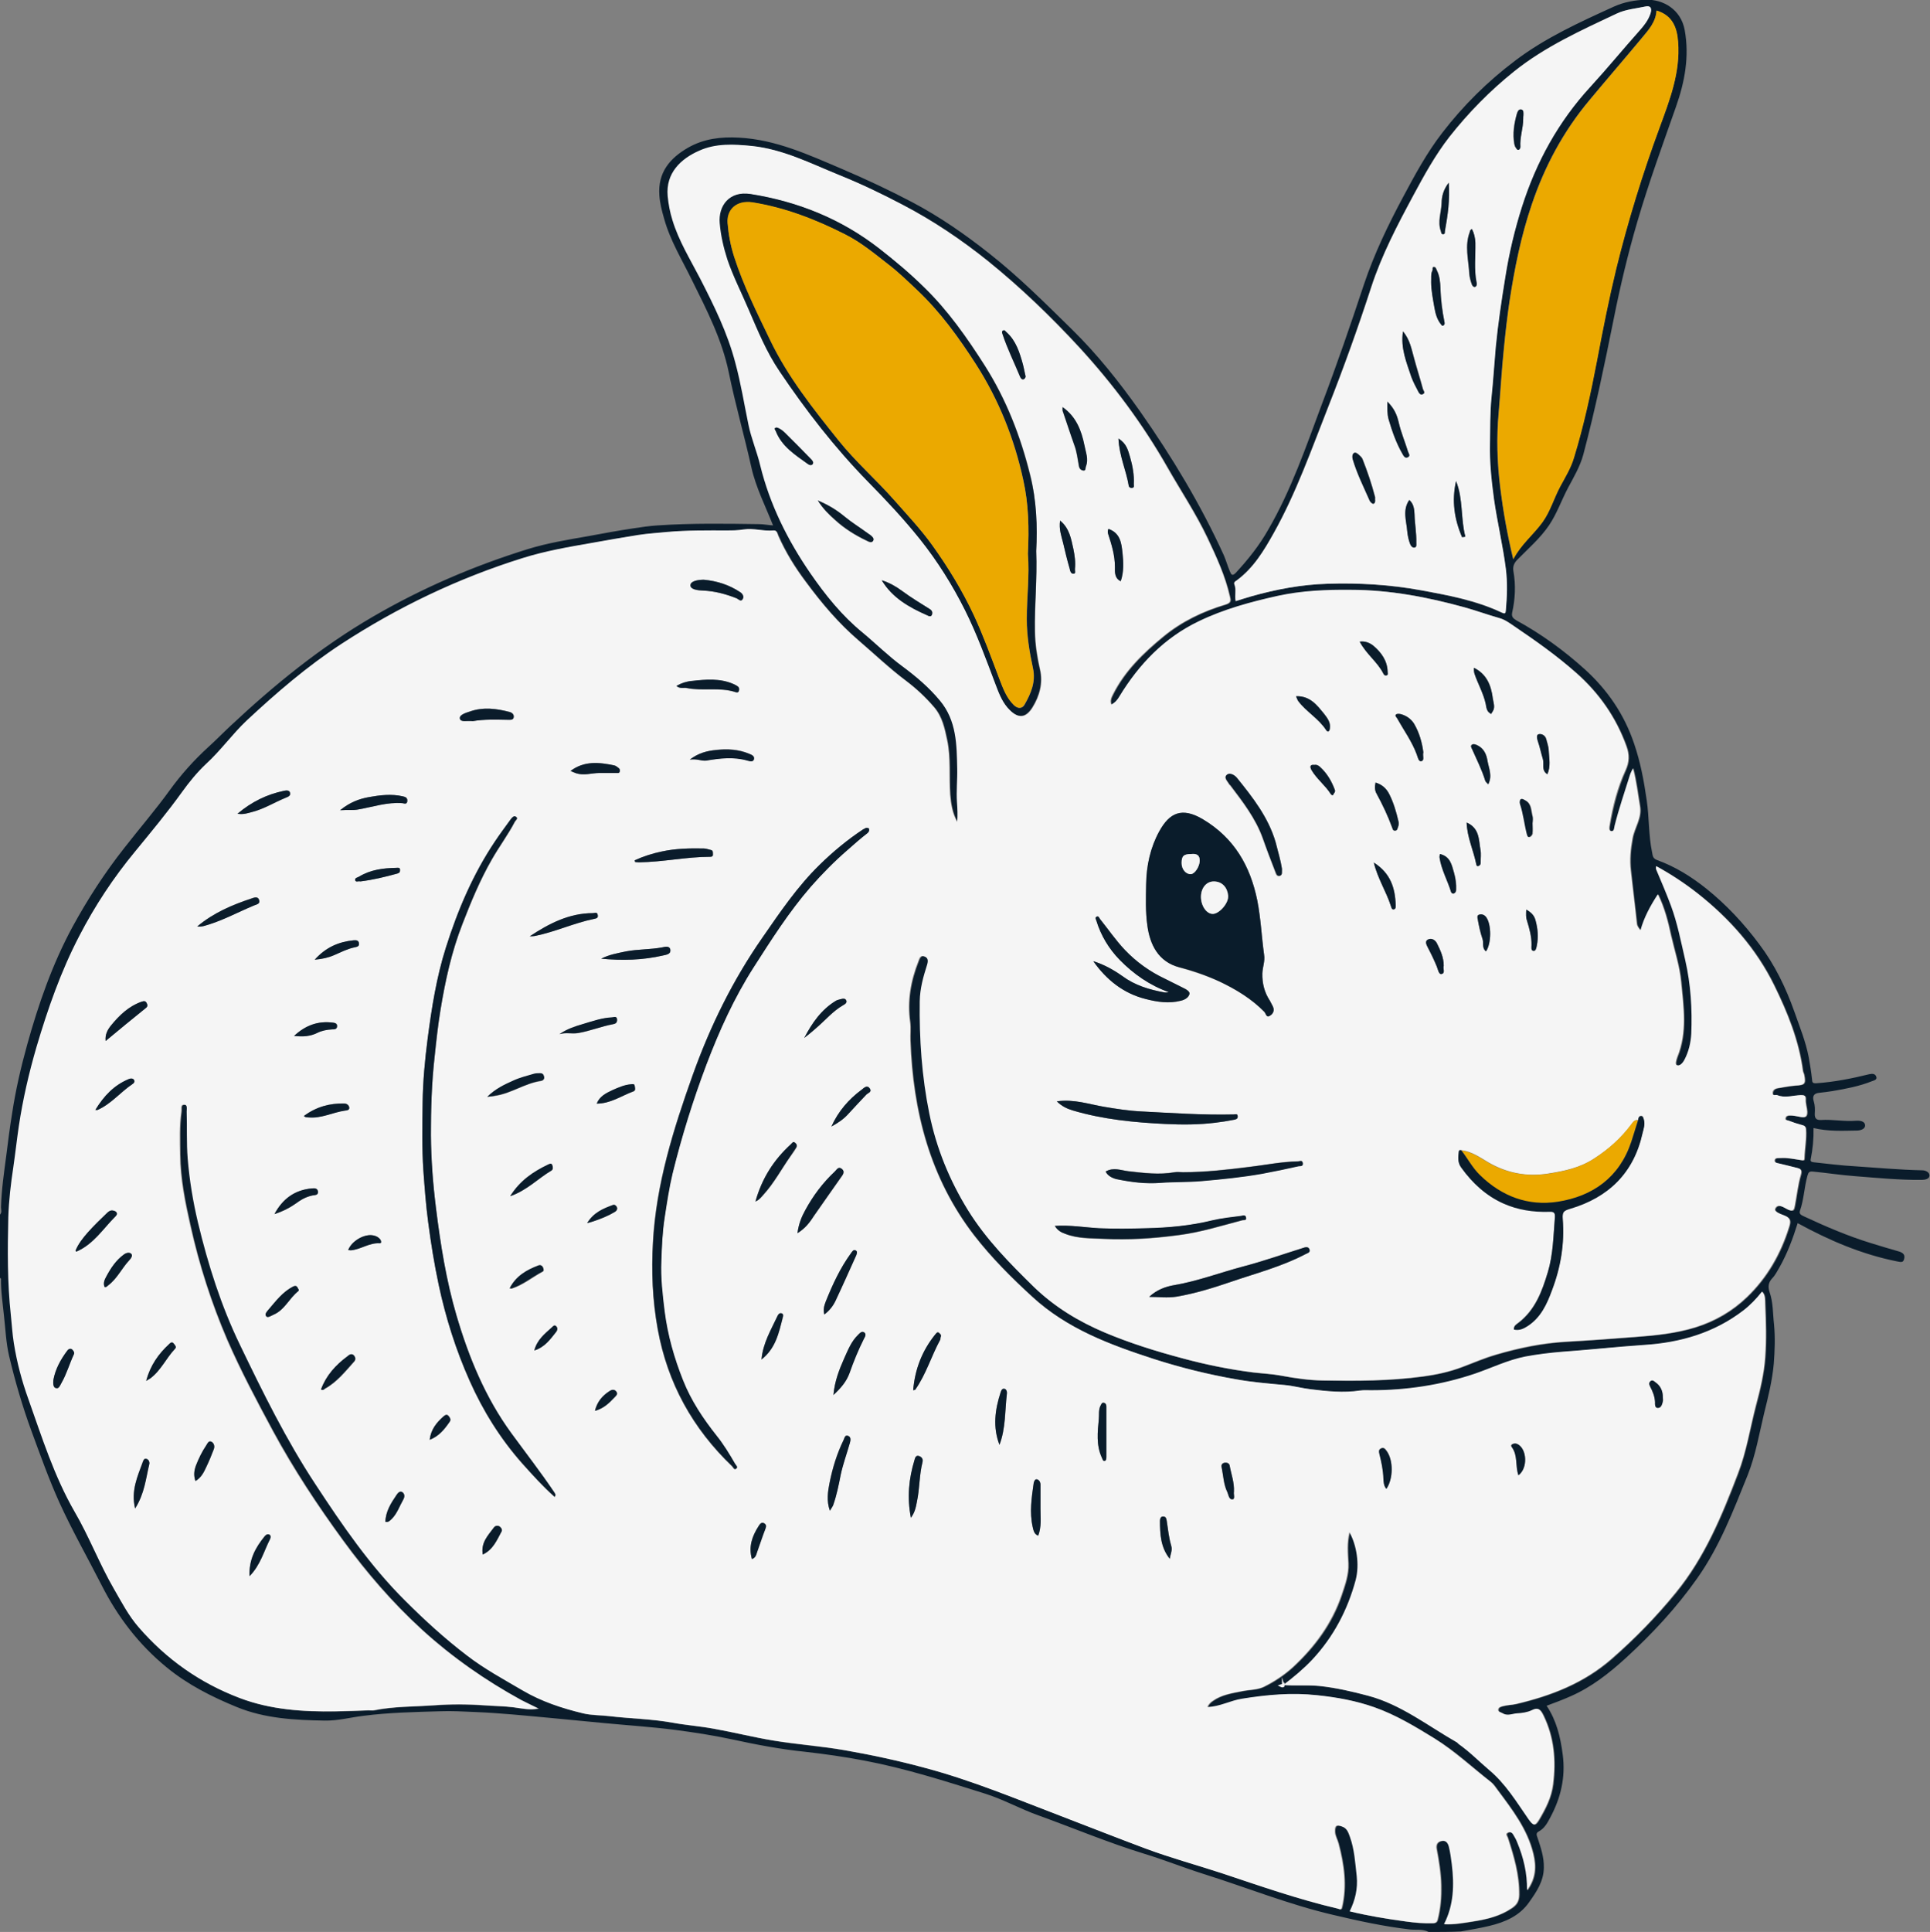 <?xml version="1.0" encoding="UTF-8"?>
<!-- Generator: Adobe Illustrator 28.1.0, SVG Export Plug-In . SVG Version: 6.00 Build 0)  -->
<svg xmlns="http://www.w3.org/2000/svg" xmlns:xlink="http://www.w3.org/1999/xlink" version="1.1" id="Layer_1" x="0px" y="0px" viewBox="0 0 767.2 767.8" style="enable-background:new 0 0 767.2 767.8;" xml:space="preserve">
<rect x="0" y="0" width="767.2" height="767.8" fill="#808080" stroke="none"/>
<style type="text/css">
	.st0{clip-path:url(#SVGID_00000073685329682746820840000009371475112308332191_);fill:#489D7E;}
	.st1{clip-path:url(#SVGID_00000073685329682746820840000009371475112308332191_);}
	.st2{fill:#144030;}
	.st3{fill:#265643;}
	.st4{fill:#2C5E4A;}
	.st5{fill:#0A1C2B;}
	.st6{fill:#E7A500;}
	.st7{fill:#F1F1F1;}
	.st8{fill:#F5F5F5;}
	.st9{fill:#D30005;}
	.st10{fill:#EBA900;}
	.st11{fill:#FFFFFF;}
	.st12{fill:none;}
	.st13{fill:#435467;}
	.st14{fill:#2F3D4E;}
	.st15{fill:#051E2C;}
	.st16{fill:#F5A400;}
	.st17{fill:#F0F0F0;}
	.st18{fill:#0A1C2B;stroke:#F5F5F5;stroke-miterlimit:10;}
	.st19{fill:#D20005;}
	.st20{fill:#FEFEFE;}
</style>
<g>
	<path class="st5" d="M567.9,767.8c-2.4-1.3-5-0.7-7.5-1c-10.3-1.2-20.4-3.4-30.5-5.8c-17.6-4.1-34.4-10.9-51.6-16.3   c-7.9-2.5-15.6-5.6-23.5-8c-14.3-4.4-28.1-10.2-42.2-15.3c-7-2.5-13.6-6.2-20.8-8.5c-15.9-5-31.8-10.1-48.2-13.2   c-7.8-1.5-15.6-2.6-23.5-3.5c-9.9-1-19.7-2.9-29.4-5c-7.4-1.6-14.8-2.7-22.3-3.7c-9.3-1.2-18.7-1.8-28.1-2.7   c-7.3-0.7-14.6-1.4-21.9-2.1c-9.8-0.9-19.5-1.9-29.3-2.3c-4.8-0.2-9.6-0.5-14.4-0.3c-10.1,0.3-20.2,0.5-30.2,1.8   c-5.1,0.6-10.2,2-15.4,1.9c-11.9-0.2-23.8-0.8-35-5.4c-10-4.1-19.5-8.9-27.9-15.8c-11-9-19.4-20-25.8-32.6   c-5.6-11-11.7-21.7-16.8-32.9c-4.2-9.3-7.6-18.9-11.1-28.4c-3.6-9.8-6.5-19.8-8.9-29.9c-1.2-5.2-1.4-10.4-2-15.7   c-0.5-5-1.3-10-1.2-15c0-0.1-0.3-0.1-0.5-0.2c0-8.4,0-16.7,0-25.1c1-0.9,0.5-2,0.5-3.1c0.2-6.9,1.2-13.7,2.1-20.5   c0.7-5.6,1.4-11.1,2.3-16.6c1.4-9.3,3.5-18.4,6-27.4c4.5-16.2,10-32,18-46.8c6-11,12.8-21.5,20.6-31.4c6-7.7,12.4-15.1,18.1-23   c4.5-6.2,9.6-11.9,15.3-17.1c3-2.7,5.8-5.6,8.8-8.4c17.4-16.3,35.8-31.3,56.6-43.4c19.6-11.4,40.1-20.2,61.7-26.9   c7.8-2.4,15.8-3.7,23.8-5.1c5.9-1.1,11.9-2.2,17.9-3.1c3.3-0.5,6.6-1,9.9-1.2c13.4-0.9,26.8-0.7,40.2-0.5c1.8,0,3.7,0.4,5.6,0.5   c-3-7.6-6.8-15-8.6-23c-2.8-12.6-6.4-25.1-9-37.8c-2.7-13.1-8.8-24.9-14.7-36.8c-3.9-8-8.6-15.6-11-24.3c-0.9-3.1-1.7-6.2-1.9-9.4   c-0.6-8.9,4.1-14.6,11.4-18.8c6.3-3.6,13.1-4.4,20.3-4c14.7,0.8,27.6,6.8,40.8,12.4c9.6,4.1,19,8.5,28.1,13.3   c10.8,5.7,20.9,12.7,30.5,20.3c11.7,9.2,22.2,19.7,32.8,30.1c10.2,10,19,21.1,27.2,32.7c12.7,18.1,24.1,37,33.3,57.2   c0.9,2.1,1.5,4.3,2.4,6.4c0.5,1.2,0.9,2,2.3,0.6c4.9-5.3,9.4-10.9,13-17.3c9.1-15.7,14.9-32.7,21.2-49.6   c6-15.8,11.5-31.8,16.8-47.8c4.1-12.2,9.6-23.6,15.6-34.8c4.7-8.8,9.4-17.5,15.5-25.4c8.4-10.9,18-20.4,29-28.7   c12-9.1,25.7-15.3,39.3-21.5c4-1.8,8.4-2.6,12.7-2.7c6.8-0.2,13.9,3.8,15.4,12.1c1.9,10.5,0,20.6-3.5,30.5   c-5.3,15.1-10.8,30.1-15.3,45.5c-3.8,12.9-6.9,26-9.5,39.1c-3.6,17.9-7.3,35.8-12,53.5c-1.3,4.8-3.8,9-6.1,13.3   c-2.6,4.9-4.4,10.2-7.5,14.8c-3.5,5.2-8.3,9.3-12.6,13.7c-1.4,1.4-1.9,2.8-1.6,4.6c1,5.6,0.7,11.1-0.5,16.5c-0.3,1.5,0.3,2.2,1.6,3   c9.9,5.4,19,12,27.4,19.6c9,8.2,15.6,17.9,19.5,29.5c2.5,7.3,3.9,14.8,5,22.5c1,6.8,0.7,13.8,2.1,20.5c0.3,1.2,0.1,2.5,2,3.2   c7.2,2.6,13.6,6.6,19.5,11.3c8,6.4,15,13.9,21.1,22.1c6.2,8.2,10.6,17.3,14,26.9c2.1,6,4.5,11.8,5.7,18.1c0.5,2.9,1,5.8,1.3,8.7   c0.1,1.3,0.2,1.7,1.8,1.6c7.1-0.5,14.1-1.9,21-3.6c1.4-0.3,2.3-0.1,2.7,0.9c0.6,1.3-0.9,1.6-1.7,1.9c-5,2-10.3,3-15.6,3.9   c-1.8,0.3-3.5,0.5-5.3,0.7c-2.3,0.2-2.8,1.5-2.2,3.4c0.5,1.6,0.5,3.2,0.4,4.9c-0.1,1.9,0.7,2.6,2.5,2.5c4.6-0.3,9.2,0.7,13.9,0.3   c1.4-0.1,3.6,0.1,3.6,1.9c0,1.5-2,2-3.3,2c-5.7,0.1-11.3,0.4-17.2-1c0.1,4.2-0.3,8.3-1.1,12.3c-0.2,0.8,0.1,1.2,1.1,1.3   c5.5,0.6,11,1.3,16.5,1.6c8.9,0.6,17.7,1.4,26.7,1.6c1.4,0,3,0.8,2.9,2.2c-0.1,1.2-1.7,1.6-3,1.6c-9,0.1-17.9-0.8-26.9-1.5   c-5.5-0.4-11-1.3-16.5-1.8c-1.3-0.1-1.7,0.2-2.1,1.6c-1.3,4.6-1.4,9.5-3,14c-0.5,1.4,0.8,1.8,1.8,2.3c8.6,4,17.2,7.7,26.3,10.5   c3.8,1.2,7.6,2.3,11.4,3.4c1.5,0.5,2.4,1.3,1.9,3c-0.4,1.6-1.5,1.1-2.8,0.9c-14-2.8-26.9-8.3-39.5-15.2c-1.9,6.1-4.1,12-7.2,17.5   c-0.9,1.5-1.7,3.2-2.9,4.4c-1.5,1.6-1.8,3.3-1.1,5.4c1.5,4.2,1.3,8.6,1.8,12.9c0.5,5.3,0.3,10.4-0.1,15.7   c-0.6,6.6-2.2,13.1-3.8,19.5c-2,8.3-3.4,16.8-6.6,24.8c-5.7,14.1-11.1,28.3-20,40.9c-8.3,11.8-18,22.2-28.6,31.9   c-6.6,6-13.5,11.4-21.7,15c-3.1,1.4-6.4,2.6-9.6,3.8c3.9,5.8,5.5,12.4,6.4,19.4c1.2,9.1-0.8,17.3-5,25.1c-1.1,2.1-2.3,4.3-4.6,5.5   c-1.1,0.6-0.8,1.4-0.4,2.5c1.3,3.9,2.6,7.7,2.5,11.9c-0.1,5.4-2.9,9.5-5.8,13.6c-3.8,5.5-9.6,8-15.9,9.5c-3.7,0.9-7.5,1.5-11.3,2.2   C576.6,767.8,572.2,767.8,567.9,767.8z M510.1,669.6c4.8,0.3,9.6,0,14.5,0.5c6.7,0.7,13.1,2.2,19.5,3.9c13.2,3.5,23.8,12,35.4,18.6   c0.2,0.1,0.4,0.4,0.6,0.6c4.4,3,8.1,6.9,12.1,10.3c6.6,5.6,10.9,12.7,15.7,19.6c1.7,2.5,2.5,2.9,4.1,0.2c2.6-4.4,4.9-8.9,5.6-14.2   c1.1-9.4,0.4-18.5-3.8-27.2c-1.1-2.2-1.9-3.5-4.7-2.1c-1.7,0.9-3.8,1.2-5.7,1.2c-1.9,0.1-3.9,1.1-5.8,0c-0.7-0.4-1.8-0.5-1.8-1.4   c0-1.1,1.2-1.3,2-1.5c1.6-0.5,3.4-0.5,5-0.8c14-3.3,27-8.3,38.1-18c9.2-8.1,17.7-16.8,25.4-26.2c11.5-14.1,18.4-30.7,24.8-47.5   c3.3-8.7,4.7-17.9,7.1-26.9c1.7-6.4,3.2-12.8,3.7-19.3c0.5-7,0.3-14,0-21c-0.1-1.5,0.2-3.6-1.2-5c-2.3,2.8-4.6,5.3-7.3,7.4   c-11.7,9-25.1,12.9-39.7,13.8c-2.6,0.2-5.2,0.4-7.9,0.6c-8.2,0.6-16.4,1.5-24.5,2.1c-4.9,0.4-9.8,1-14.7,1.9   c-7,1.4-13.4,4.5-20,6.8c-13.4,4.6-27.2,6.6-41.3,6.6c-1.5,0-2.9-0.1-4.4,0.1c-6.6,1-13.1,0.3-19.6-0.5c-3.5-0.4-7-1.4-10.5-1.7   c-6.5-0.6-13-1.2-19.4-2.3c-11-2-21.8-4.6-32.4-8c-17.5-5.6-34.6-12-48.5-24.8c-8.3-7.6-16.2-15.5-23.1-24.4   c-17.6-22.8-24.3-49.2-25.3-77.4c-0.1-2.4,0.2-4.9-0.1-7.3c-1.2-8.4,0.2-16.4,3.3-24.2c0.5-1.2,0.9-2.6,2.5-1.9   c1.5,0.6,1.5,1.8,1,3.4c-1.5,4.7-2.9,9.4-2.9,14.4c-0.2,15,0.8,29.9,3.8,44.6c2.8,13.8,8,26.6,15.4,38.5   c7.2,11.5,16.6,21.1,26.2,30.5c8.1,8,17.7,13.7,28.2,18.1c10,4.2,20.3,7.4,30.8,10.2c9.2,2.5,18.6,4.4,28.1,5.6   c3.7,0.5,7.5,0.6,11.2,1.3c5.5,1.1,10.9,1.8,16.5,1.9c13.3,0.2,26.6,0.2,39.8-1.6c5.3-0.7,10.5-1.9,15.4-3.7c4.5-1.7,9-3.6,13.7-5   c9.1-2.6,18.3-4.5,27.8-5.1c9.2-0.5,18.3-1.2,27.5-1.9c8-0.6,16-1.4,23.8-3.8c7.9-2.4,14.8-6.5,20.6-12.1   c8-7.7,13.4-17.1,16.7-27.8c0.7-2.2,0.7-3.5-1.7-4.5c-1.4-0.6-4.4-1.5-3.8-2.8c1.2-2.3,3.7-0.3,5.1,0.4c2.3,1.1,2.4-0.1,2.7-1.6   c0.8-4.1,1.2-8.3,2.4-12.3c0.6-2.1-0.4-2.3-1.6-2.7c-2.3-0.6-4.6-1.1-6.9-1.7c-0.8-0.2-2.1-0.2-1.9-1.4c0.2-1,1.4-0.8,2.3-0.8   c2.7-0.2,5.4,0.4,8,0.8c0.9,0.1,1.5,0.4,1.5-0.7c0.1-3.9,0.9-7.7,0.6-11.6c-0.1-1-0.6-1.3-1.5-1.6c-1.9-0.5-3.7-1.1-5.5-1.8   c-0.4-0.1-1.2-0.2-1.1-0.9c0.1-0.6,0.6-1,1.3-1.1c1.7-0.1,3.2,0.3,4.8,0.6c1.7,0.3,2.6-0.1,2.5-2.2c-0.1-1.6-0.7-3.2-0.6-4.8   c0.1-1.6-0.7-1.7-1.9-1.7c-3.1,0.1-6.2,1.3-9.4,0c-0.6-0.3-1.9,0.5-1.8-0.9c0.1-1,0.8-1.6,1.7-1.8c2.4-0.4,4.9-0.9,7.4-1.1   c3.6-0.2,4.1-0.7,3.4-4.3c-0.1-0.5-0.4-1-0.5-1.5c-1.6-12.1-6.1-23.2-11.4-34c-7.1-14.6-17.7-26.5-30.5-36.6   c-5.1-4-10.5-7.6-16.4-10.8c-0.1,0.7-0.1,1,0.1,1.5c2,4.7,4,9.4,5.8,14.2c2.6,7.1,4,14.4,5.7,21.7c2.2,9.6,2.8,19.4,2.4,29.2   c-0.1,3.5-1,7.1-2.7,10.3c-0.7,1.2-1.8,2.7-3.1,2.2c-0.8-0.3-0.2-2.2,0.2-3.3c4-9.8,2.4-19.8,1.5-29.8c-0.6-6.3-2.6-12.3-4-18.4   c-1.2-5.6-2.6-11.1-5.2-16.4c-3,4.6-5.5,9.1-6.9,14.3c-0.8-1-1.4-1.7-1.5-2.7c-0.8-7-1.7-14.1-2.4-21.1c-0.5-4.3-0.1-8.5,0.7-12.8   c0.8-4.4,3.8-8.1,2.9-12.9c-0.8-4.7-1.3-9.5-2.7-14.9c-0.6,1.3-0.9,2-1.2,2.7c-2,6.7-4.4,13.3-6.1,20.2c-0.2,0.8-0.2,2.3-1.4,2.1   c-1-0.2-0.8-1.6-0.6-2.4c1.3-7.5,3.2-14.9,6.3-21.8c1.5-3.3,1.6-6.2,0.3-9.7c-4.2-11.4-10.8-20.9-19.8-28.9   c-7.8-6.8-16.2-12.8-24.7-18.6c-1.9-1.3-3.8-2.7-6-3.3c-4.6-1.3-9-2.9-13.6-4.2c-14.9-4.2-29.9-7-45.4-7c-9.7,0-19.4,0.4-29,2.4   c-10.8,2.3-21.4,5.3-31.4,10.1c-13.6,6.5-23.7,17-31.5,29.8c-0.8,1.4-1.8,2.6-3.3,3.3c-0.6-1.6,0-2.8,0.6-4   c4.7-9.4,12.1-16.5,20-23c7.3-6,15.8-10.1,24.9-12.8c2.2-0.7,1.9-1.7,1.6-3.1c-1.9-8.2-5.4-15.7-8.9-23.3   c-4.6-9.7-10.6-18.7-15.9-28c-9.9-17.3-21.7-33.2-35.1-47.8c-11.3-12.3-23.3-23.8-36.3-34.3c-10.6-8.5-21.8-16.1-33.8-22.3   c-8.3-4.3-16.7-8.4-25.4-11.9c-11.3-4.6-22.2-10.2-34.6-11.5c-7.1-0.7-14.2-1.1-20.9,1.9c-7.3,3.3-13.4,8.9-12.5,18   c0.3,3.3,1,6.5,1.9,9.6c2.5,8.2,7,15.4,10.9,23c5.6,10.9,11,21.8,14.1,33.7c2.1,8.1,3.5,16.3,5.2,24.5c1.2,5.5,3.4,10.8,4.7,16.3   c3.8,15.5,10.8,29.7,19.9,42.8c5.9,8.6,12.6,16.9,20.8,23.6c5.4,4.4,10.3,9.2,15.8,13.4c5.4,4,10.5,8.3,14.9,13.6   c6.7,8,6.7,17.6,6.9,27.1c0.1,4.4-0.4,8.9-0.1,13.3c0.2,2.6,0.3,5.2,0.1,7.9c-2-3.4-2.6-7.3-2.9-11c-0.5-7.2,0.3-14.4-1.2-21.6   c-1-4.7-1.9-9.3-5.2-13.1c-3.4-3.9-7.1-7.4-11.2-10.5c-6.6-5-12.6-10.7-18.8-16c-8-6.8-14.7-14.8-20.9-23.2   c-4.3-5.7-8.1-11.8-11-18.4c-0.4-0.8-0.6-2.2-1.8-2.1c-4,0.4-7.9-1-11.9-0.4c-2.3,0.3-4.5,0.4-6.8,0.4c-7.9,0-15.8-0.1-23.6,0.6   c-3.9,0.3-7.7,0.6-11.5,1.2c-6.3,0.9-12.5,2.1-18.7,3.2c-9.2,1.6-18.4,3.2-27.3,6c-25.6,8-49.6,19.5-72,34.1   c-13.6,8.8-25.9,19.4-37.7,30.5c-5.8,5.4-10.3,11.9-16.1,17.2c-3.6,3.3-6.6,7.1-9.5,11.1c-5.9,8.2-12.3,15.9-18.7,23.7   c-8.6,10.4-15.9,21.7-22.2,33.6c-7.3,14.1-12.5,29-17,44.1c-3,10.3-5.5,20.7-7,31.3c-0.8,5.5-1.4,11-2.2,16.4c-1,6.6-1.8,13.3-2,20   c-0.3,12.9-0.4,25.9,1,38.8c0.4,3.7,0.6,7.5,1.2,11.2c1.3,7.6,3.3,15,5.8,22.3c5.4,15.1,10.1,30.5,18.3,44.6   c5.8,10,9.9,20.8,15.7,30.8c3,5.2,5.8,10.7,9.8,15.2c11,12.7,24.3,22.1,40.1,28.1c12.3,4.6,25.2,5.5,38.1,5.3   c4.3-0.1,8.7-0.2,13-0.4c0.7,0,1.5,0.1,2.2,0c7.9-1.6,15.9-1.5,23.9-2c6.7-0.5,13.4-0.4,20.1,0c3.8,0.3,7.7,0.3,11.6,0.8   c3,0.4,6.2,1.2,9.9,0.5c-2.6-1.3-4.8-2.3-6.9-3.4c-14.3-7.8-27.5-17.1-39.5-28c-11.7-10.7-21.9-22.6-31.3-35.4   c-10.2-13.9-19.6-28.3-27.9-43.5c-6.4-11.9-12.8-23.9-18.2-36.3c-6.3-14.6-11.2-29.7-14.6-45.3c-2.1-9.3-4-18.6-4.1-28.2   c0-5.7-0.3-11.4,0.5-17.1c0.2-1.1-0.5-2.8,1.2-2.8c1.4,0,1,1.7,1,2.7c0.3,6.2-0.1,12.5,0.4,18.7c0.7,8.6,2.1,17.1,4.1,25.5   c4,16.7,9.2,33.1,16.7,48.6c9.1,19,18.5,37.8,30,55.4c10.7,16.3,21.7,32.3,35.6,46.2c7.8,7.8,15.9,15.2,24.7,21.9   c6.9,5.3,14.5,9.4,22,13.8c7.5,4.4,15.7,7,24,9.1c3.4,0.8,7,0.7,10.4,1.1c8.4,1,16.8,1.1,25.1,2.6c5.4,1,11,1.4,16.4,2.4   c7.9,1.4,15.8,3.4,23.7,4.7c9.3,1.6,18.8,2.2,28.1,3.8c10.9,1.9,21.7,4.2,32.3,7.1c18.8,5,36.6,12.5,54.7,19.4   c11,4.2,21.9,8.4,32.8,12.6c9.9,3.7,20.2,6.5,30.3,9.8c15.3,5.1,30.5,10.5,46.2,14.1c0.8,0.2,1.4,0.7,1.7-0.6   c2-8.6,0.8-17-1.4-25.3c-0.4-1.5-1.3-2.9-1.4-4.6c-0.1-2.5,0.6-2.9,2.9-2.1c2,0.7,2.5,2.5,3.1,4.1c1.8,5,2.2,10.4,2.7,15.6   c0.5,4.9-0.6,9.5-2.8,14c7.4,1.8,14.8,3,22.2,4c3.6,0.5,7.2,0.9,10.8,0.7c1.2,0,1.7-0.6,1.9-1.4c1.1-4.4,1.5-9,1.4-13.6   c-0.1-4.9-0.9-9.8-1.8-14.6c-0.3-1.7,0.4-2.9,2.1-3.1c1.6-0.2,2.4,0.8,2.8,2.2c0.6,2.3,0.9,4.7,1.2,7.1c1,8.2,0.8,16.2-3.1,23.8   c3.9,0.2,7.7-0.5,11.5-1.1c5.4-0.9,10.7-2.1,15.4-5.3c2-1.3,2.8-2.8,2.9-5.3c0.1-7.9-2.1-15.3-4.5-22.7c-0.2-0.7-0.9-1.4-0.1-1.9   c0.9-0.5,1.8-0.2,2.3,0.7c0.6,1,1.2,2,1.6,3.1c2.5,5.9,3.9,12.1,3.9,19c3.4-4.7,3.7-9.3,2.4-14.6c-2.4-9.8-8.4-17.5-14.2-25.3   c-0.8-1.1-1.6-2.3-2.6-3.1c-7.4-5.8-14.2-12.3-22.4-17.3c-7.7-4.8-15.4-9.4-23.9-12.4c-7.3-2.6-15-3.9-22.8-4.8   c-10-1-19.9-0.2-29.8,1.4c-4.7,0.8-8.9,3.2-13.8,3.3c0.5-1.2,1.3-1.9,2.2-2.5c3.4-2.4,7.5-3,11.5-3.8c2.9-0.6,6-0.5,8.6-1.7   c4.2-2,8.2-4.7,11.7-7.9c8.6-8,15.5-17.2,19.3-28.5c1.4-4.1,2.9-8.3,2.7-12.7c-0.2-4.1-0.6-8.2,0.5-12.4c2.9,5.2,4.1,12.9,2.5,19   c-3.2,12-8.8,22.6-17.3,31.7C518.1,663.3,514.2,666.5,510.1,669.6c-0.3,0.1-0.6,0.2-0.9,0.3c0.1,0.1,0.3,0.2,0.4,0.2   C509.8,670.1,510.3,670.2,510.1,669.6z M491.2,238.9c2-0.6,4.1-1.3,6.1-1.9c9.9-2.8,20-4.7,30.3-5c12.5-0.4,25,0.4,37.3,2.6   c10.9,2,21.8,4.1,31.9,8.8c1,0.4,1.5,0.8,1.7-0.8c0.5-5.6,0.7-11.1,0-16.6c-1.1-9.3-3.3-18.3-4.7-27.6c-1.1-7.4-1.8-14.8-1.6-22.3   c0.1-6,0-12.1,0.6-18.1c0.7-6.7,1.1-13.4,1.7-20.1c0.9-9.3,2.3-18.5,3.8-27.8c1.5-9.5,3.7-18.7,6.6-27.9   c5.7-17.8,14.5-33.9,27.2-47.7c6.7-7.3,13-15,19.6-22.4c1.8-2,3.5-4.1,4.3-6.7c0.7-2.2,0-3.3-2.1-2.8c-3.8,0.9-7.7,1.1-11.3,2.8   c-14.2,6.6-28.5,13.1-40.8,23c-9.6,7.7-18.1,16.3-25.7,26c-5.6,7.2-10,15.2-14.3,23.2c-6.3,11.9-12.6,23.7-16.8,36.6   c-5.2,16-10.9,31.9-17.1,47.6c-6.7,16.9-12.7,34.1-21.6,50c-3.9,7.1-8.1,13.9-14.8,18.9c-0.4,0.3-1.2,0.7-0.9,1.5   C491.5,234.3,490.7,236.5,491.2,238.9z M658.5,4.2c-0.3,4.7-3.2,7.7-5.8,10.8c-6.9,8.3-14,16.5-20.9,24.8   C621.5,52.1,614,66,608.9,81.2c-4.3,12.6-6.9,25.5-8.9,38.7c-0.9,6.1-1.6,12.2-2.2,18.4c-0.9,8.6-1.4,17.2-2.1,25.8   c-0.9,9.9-0.6,19.7,0.6,29.5c1.2,9.4,2.8,18.8,5.2,28.7c3.1-6,8-9.8,11.6-14.7c3.1-4.3,4.6-9.4,7-14.1c2-3.8,4.3-7.4,5.5-11.5   c3.9-12.8,6.7-25.8,9.2-38.8c2.3-12.2,4.7-24.3,7.6-36.3c4.7-19.1,10.5-37.8,17.3-56.3c4-10.9,8.3-21.8,7.3-33.8   C666.7,11.3,665,6.1,658.5,4.2z"></path>
	<path class="st8" d="M510.1,669.7c4.1-3.1,8-6.4,11.5-10.1c8.5-9.1,14.1-19.8,17.3-31.7c1.6-6.2,0.4-13.8-2.5-19   c-1.1,4.2-0.7,8.2-0.5,12.4c0.2,4.4-1.3,8.5-2.7,12.7c-3.9,11.3-10.7,20.5-19.3,28.5c-3.5,3.2-7.5,5.8-11.7,7.9   c-2.5,1.2-5.7,1.1-8.6,1.7c-4,0.8-8.1,1.4-11.5,3.8c-0.9,0.6-1.7,1.3-2.2,2.5c4.9-0.1,9.2-2.6,13.8-3.3c9.9-1.6,19.8-2.5,29.8-1.4   c7.8,0.8,15.5,2.2,22.8,4.8c8.5,3,16.2,7.7,23.9,12.4c8.1,5.1,14.9,11.5,22.4,17.3c1,0.8,1.8,2,2.6,3.1   c5.8,7.8,11.8,15.5,14.2,25.3c1.3,5.2,1,9.9-2.4,14.6c0.1-6.8-1.4-13-3.9-19c-0.4-1.1-1-2.1-1.6-3.1c-0.5-0.9-1.4-1.3-2.3-0.7   c-0.9,0.5-0.2,1.2,0.1,1.9c2.4,7.4,4.6,14.8,4.5,22.7c0,2.5-0.9,3.9-2.9,5.3c-4.7,3.2-10,4.5-15.4,5.3c-3.8,0.6-7.6,1.3-11.5,1.1   c3.9-7.6,4.1-15.6,3.1-23.8c-0.3-2.4-0.6-4.7-1.2-7.1c-0.4-1.4-1.2-2.5-2.8-2.2c-1.7,0.3-2.4,1.4-2.1,3.1c0.9,4.8,1.7,9.6,1.8,14.6   c0.1,4.6-0.2,9.1-1.4,13.6c-0.2,0.9-0.7,1.4-1.9,1.4c-3.6,0.1-7.2-0.2-10.8-0.7c-7.4-1-14.7-2.2-22.2-4c2.2-4.4,3.3-9.1,2.8-14   c-0.6-5.3-0.9-10.6-2.7-15.6c-0.6-1.6-1.1-3.4-3.1-4.1c-2.3-0.9-3-0.4-2.9,2.1c0.1,1.7,1,3,1.4,4.6c2.2,8.4,3.4,16.7,1.4,25.3   c-0.3,1.4-0.9,0.8-1.7,0.6c-15.7-3.7-30.9-9-46.2-14.1c-10.1-3.3-20.4-6.1-30.3-9.8c-11-4.1-21.9-8.4-32.8-12.6   c-18.1-6.9-35.9-14.4-54.7-19.4c-10.7-2.9-21.4-5.2-32.3-7.1c-9.3-1.6-18.8-2.3-28.1-3.8c-7.9-1.3-15.8-3.3-23.7-4.7   c-5.4-1-11-1.4-16.4-2.4c-8.3-1.5-16.8-1.6-25.1-2.6c-3.5-0.4-7-0.3-10.4-1.1c-8.4-2-16.5-4.7-24-9.1c-7.5-4.4-15.1-8.5-22-13.8   c-8.8-6.7-16.9-14.1-24.7-21.9c-13.9-13.8-24.9-29.9-35.6-46.2c-11.6-17.6-20.9-36.5-30-55.4c-7.5-15.5-12.7-31.9-16.7-48.6   c-2-8.4-3.4-16.9-4.1-25.5c-0.5-6.3-0.2-12.5-0.4-18.7c0-1,0.4-2.7-1-2.7c-1.7,0-1,1.7-1.2,2.8c-0.8,5.7-0.6,11.4-0.5,17.1   c0.1,9.6,2,18.9,4.1,28.2c3.5,15.5,8.3,30.6,14.6,45.3c5.4,12.4,11.8,24.4,18.2,36.3c8.2,15.2,17.7,29.5,27.9,43.5   c9.3,12.8,19.6,24.7,31.3,35.4c12,11,25.3,20.2,39.5,28c2.1,1.1,4.3,2.1,6.9,3.4c-3.7,0.7-6.8-0.1-9.9-0.5   c-3.9-0.5-7.7-0.5-11.6-0.8c-6.7-0.5-13.4-0.5-20.1,0c-8,0.6-16,0.4-23.9,2c-0.7,0.1-1.5,0-2.2,0c-4.3,0.2-8.7,0.3-13,0.4   c-12.9,0.2-25.8-0.6-38.1-5.3c-15.8-6-29.1-15.4-40.1-28.1c-4-4.6-6.8-10-9.8-15.2c-5.8-10-9.9-20.9-15.7-30.8   c-8.1-14.1-12.9-29.4-18.3-44.6c-2.6-7.2-4.6-14.7-5.8-22.3c-0.6-3.7-0.8-7.5-1.2-11.2c-1.4-12.9-1.3-25.8-1-38.8   c0.2-6.7,1-13.4,2-20c0.8-5.5,1.4-11,2.2-16.4c1.6-10.6,4-21,7-31.3c4.5-15.2,9.7-30.1,17-44.1c6.2-12,13.6-23.2,22.2-33.6   c6.4-7.8,12.8-15.5,18.7-23.7c2.8-3.9,5.9-7.7,9.5-11.1c5.8-5.3,10.4-11.8,16.1-17.2c11.9-11.1,24.1-21.6,37.7-30.5   c22.4-14.6,46.4-26.1,72-34.1c8.9-2.8,18.1-4.4,27.3-6c6.2-1.1,12.4-2.2,18.7-3.2c3.8-0.6,7.7-0.8,11.5-1.2   c7.9-0.7,15.8-0.6,23.6-0.6c2.3,0,4.5,0,6.8-0.4c4-0.6,7.9,0.8,11.9,0.4c1.3-0.1,1.5,1.2,1.8,2.1c2.9,6.6,6.7,12.7,11,18.4   c6.2,8.4,12.9,16.3,20.9,23.2c6.3,5.4,12.2,11.1,18.8,16c4.1,3.1,7.8,6.5,11.2,10.5c3.3,3.9,4.2,8.5,5.2,13.1   c1.5,7.1,0.7,14.4,1.2,21.6c0.3,3.7,0.9,7.6,2.9,11c0.2-2.7,0.1-5.3-0.1-7.9c-0.3-4.4,0.2-8.9,0.1-13.3c-0.2-9.5-0.2-19.1-6.9-27.1   c-4.4-5.3-9.5-9.6-14.9-13.6c-5.6-4.1-10.5-9-15.8-13.4c-8.2-6.7-14.8-14.9-20.8-23.6c-9-13.1-16.1-27.3-19.9-42.8   c-1.3-5.5-3.6-10.8-4.7-16.3c-1.7-8.2-3-16.4-5.2-24.5c-3.1-11.9-8.5-22.8-14.1-33.7c-3.9-7.5-8.4-14.8-10.9-23   c-1-3.2-1.6-6.4-1.9-9.6c-0.8-9.1,5.2-14.8,12.5-18c6.6-3,13.7-2.6,20.9-1.9c12.4,1.3,23.3,6.9,34.6,11.5   c8.7,3.5,17.1,7.5,25.4,11.9c12,6.3,23.2,13.8,33.8,22.3c13,10.5,25,22.1,36.3,34.3c13.4,14.6,25.3,30.5,35.1,47.8   c5.3,9.3,11.3,18.3,15.9,28c3.6,7.5,7.1,15.1,8.9,23.3c0.3,1.3,0.6,2.4-1.6,3.1c-9.1,2.7-17.5,6.7-24.9,12.8   c-7.9,6.5-15.3,13.6-20,23c-0.6,1.2-1.2,2.4-0.6,4c1.5-0.7,2.5-1.9,3.3-3.3c7.8-12.8,17.9-23.3,31.5-29.8   c9.9-4.8,20.6-7.7,31.4-10.1c9.6-2.1,19.3-2.5,29-2.4c15.4,0,30.5,2.9,45.4,7c4.6,1.3,9,2.9,13.6,4.2c2.2,0.6,4.1,2,6,3.3   c8.6,5.8,17,11.7,24.7,18.6c9,8,15.7,17.5,19.8,28.9c1.3,3.5,1.2,6.4-0.3,9.7c-3.2,6.9-5.1,14.3-6.3,21.8c-0.1,0.8-0.4,2.2,0.6,2.4   c1.3,0.2,1.2-1.3,1.4-2.1c1.7-6.8,4-13.4,6.1-20.2c0.2-0.7,0.6-1.4,1.2-2.7c1.4,5.4,1.9,10.2,2.7,14.9c0.9,4.8-2.1,8.6-2.9,12.9   c-0.8,4.3-1.2,8.5-0.7,12.8c0.8,7,1.7,14.1,2.4,21.1c0.1,1,0.7,1.8,1.5,2.7c1.4-5.1,3.9-9.7,6.9-14.3c2.6,5.3,4,10.8,5.2,16.4   c1.4,6.1,3.4,12.1,4,18.4c1,10,2.5,20-1.5,29.8c-0.4,1.1-1,3-0.2,3.3c1.3,0.5,2.5-1,3.1-2.2c1.7-3.2,2.5-6.8,2.7-10.3   c0.4-9.8-0.2-19.6-2.4-29.2c-1.7-7.3-3.1-14.7-5.7-21.7c-1.8-4.8-3.8-9.5-5.8-14.2c-0.2-0.5-0.2-0.8-0.1-1.5   c5.8,3.2,11.3,6.8,16.4,10.8c12.7,10,23.3,22,30.5,36.6c5.3,10.8,9.8,21.9,11.4,34c0.1,0.5,0.4,1,0.5,1.5c0.7,3.6,0.3,4.1-3.4,4.3   c-2.5,0.2-4.9,0.7-7.4,1.1c-0.9,0.2-1.7,0.8-1.7,1.8c-0.1,1.4,1.2,0.7,1.8,0.9c3.1,1.3,6.3,0.1,9.4,0c1.3,0,2,0.1,1.9,1.7   c-0.1,1.6,0.5,3.2,0.6,4.8c0.1,2.1-0.8,2.5-2.5,2.2c-1.6-0.3-3.2-0.7-4.8-0.6c-0.8,0.1-1.2,0.4-1.3,1.1c-0.2,0.8,0.7,0.8,1.1,0.9   c1.8,0.7,3.6,1.3,5.5,1.8c0.9,0.2,1.4,0.5,1.5,1.6c0.3,3.9-0.5,7.7-0.6,11.6c0,1.1-0.6,0.8-1.5,0.7c-2.7-0.4-5.3-1-8-0.8   c-0.9,0.1-2.1-0.2-2.3,0.8c-0.2,1.1,1,1.2,1.9,1.4c2.3,0.6,4.7,1.1,6.9,1.7c1.2,0.3,2.2,0.5,1.6,2.7c-1.2,4-1.6,8.2-2.4,12.3   c-0.3,1.4-0.4,2.6-2.7,1.6c-1.5-0.7-4-2.7-5.1-0.4c-0.6,1.3,2.3,2.2,3.8,2.8c2.4,1,2.4,2.3,1.7,4.5c-3.3,10.6-8.7,20.1-16.7,27.8   c-5.8,5.6-12.7,9.6-20.6,12.1c-7.8,2.4-15.7,3.2-23.8,3.8c-9.2,0.7-18.3,1.4-27.5,1.9c-9.6,0.5-18.7,2.4-27.8,5.1   c-4.7,1.3-9.1,3.3-13.7,5c-4.9,1.9-10.2,3-15.4,3.7c-13.2,1.8-26.5,1.8-39.8,1.6c-5.5-0.1-11-0.9-16.5-1.9   c-3.7-0.7-7.4-0.9-11.2-1.3c-9.5-1.2-18.8-3.1-28.1-5.6c-10.5-2.8-20.8-6-30.8-10.2c-10.4-4.4-20-10.2-28.2-18.1   c-9.6-9.4-19-18.9-26.2-30.5c-7.4-12-12.6-24.7-15.4-38.5c-3-14.8-4-29.6-3.8-44.6c0.1-5.1,1.4-9.7,2.9-14.4c0.5-1.6,0.5-2.8-1-3.4   c-1.6-0.7-2.1,0.7-2.5,1.9c-3.1,7.8-4.5,15.8-3.3,24.2c0.3,2.4,0,4.9,0.1,7.3c1,28.2,7.8,54.6,25.3,77.4   c6.9,8.9,14.8,16.8,23.1,24.4c13.9,12.8,31,19.1,48.5,24.8c10.6,3.4,21.4,6.1,32.4,8c6.4,1.2,12.9,1.7,19.4,2.3   c3.5,0.3,7,1.3,10.5,1.7c6.5,0.8,13,1.5,19.6,0.5c1.4-0.2,2.9-0.1,4.4-0.1c14.1,0,28-2.1,41.3-6.6c6.7-2.3,13-5.4,20-6.8   c4.9-0.9,9.7-1.5,14.7-1.9c8.2-0.6,16.4-1.4,24.5-2.1c2.6-0.2,5.2-0.4,7.9-0.6c14.5-0.9,28-4.8,39.7-13.8c2.7-2.1,5.1-4.6,7.3-7.4   c1.4,1.4,1.1,3.5,1.2,5c0.3,7,0.5,14,0,21c-0.4,6.5-2,13-3.7,19.3c-2.3,9-3.7,18.2-7.1,26.9c-6.4,16.8-13.2,33.4-24.8,47.5   c-7.7,9.5-16.2,18.2-25.4,26.2c-11.1,9.7-24.1,14.7-38.1,18c-1.7,0.4-3.4,0.4-5,0.8c-0.7,0.2-2,0.4-2,1.5c0,0.9,1.2,1,1.8,1.4   c1.9,1.2,3.9,0.1,5.8,0c1.9-0.1,4-0.4,5.7-1.2c2.7-1.4,3.6-0.2,4.7,2.1c4.2,8.7,5,17.7,3.8,27.2c-0.6,5.3-3,9.8-5.6,14.2   c-1.6,2.7-2.3,2.3-4.1-0.2c-4.8-6.9-9.1-14.1-15.7-19.6c-4-3.4-7.7-7.2-12.1-10.3c-0.2-0.2-0.4-0.4-0.6-0.6   c-11.6-6.6-22.3-15.1-35.4-18.6c-6.4-1.7-12.9-3.2-19.5-3.9C519.7,669.6,514.9,670,510.1,669.7L510.1,669.7z M651.2,445.1   c-1.4-0.2-2,0.8-2.7,1.7c-4.1,5.5-9,9.9-14.8,13.6c-5.6,3.7-11.9,5-18.4,6c-8.4,1.3-16.2-0.2-23.5-4.4c-3.4-2-6.7-4.4-10.8-4.9   c-0.4-0.1-1-0.2-1.1,0.4c-0.3,2.2-0.5,4.4,1,6.4c4.4,6.1,9.8,11.2,16.7,14.2c5.8,2.6,12,3.4,18.3,3.3c1.8,0,2.4,0.5,2.2,2.2   c-0.6,7.3-0.6,14.7-2.8,21.8c-2.3,7.6-5,15-11.7,20.2c-0.8,0.6-1.9,1.2-1.8,2.6c2.1,0.4,3.9-0.4,5.5-1.4c5.2-3.3,7.6-8.6,9.6-14.1   c3.4-9.2,5.1-18.7,4.3-28.4c-0.2-2.8,0.4-3.3,3-4.1c15.2-4.5,25.2-14.1,28.7-29.9c0.4-1.7,1-3.5,0.6-5.3c-0.2-0.6-0.3-1.6-1.1-1.6   C651.5,443.5,651.2,444.3,651.2,445.1z M502.5,379.5c-1-7.1-1.3-14.4-2.7-21.5c-2.8-13.8-9.2-24.9-21.6-32.3   c-8.4-5-13.4-2.7-17.4,4.8c-3.5,6.3-5.1,13.6-5.2,21c0,5.5-0.3,11,0.5,16.5c1.1,7.3,4.3,14.2,12.7,16.5c5.5,1.5,10.9,3.3,16.1,5.7   c6.5,3.1,12.6,6.8,17.7,12c0.6,0.7,0.8,2.4,2.1,1.6c1.3-0.8,2.1-2.2,1.2-3.9c-0.4-0.7-0.7-1.4-1.1-2.1c-2.1-3.3-3.1-7-3-10.9   C501.9,384.3,502.9,381.9,502.5,379.5z M411.9,219c0.5-9.8,0.1-20.2-2.3-30.2c-3.8-15.3-9.5-30-18-43.4   c-7.1-11.2-14.7-22-24.2-31.2c-5.6-5.4-11.6-10.4-17.7-15.3c-15.2-11.9-32.4-18.7-51.2-21.7c-8.3-1.3-12.8,4.5-12.2,11.6   c0.4,4.8,1.5,9.6,3,14.3c2.3,6.8,5.5,13.2,8.4,19.8c3.6,8.5,7.1,17,12.4,24.8c10.5,15.5,21.9,30.3,35,43.7   c7.2,7.4,14.3,14.9,20.8,23c7,8.7,12.8,18.2,17.9,28.2c4.7,9.4,8.3,19.3,12,29.1c1.3,3.4,2.5,6.9,4.9,9.6c4,4.6,7.1,4.2,9.8-0.1   c2.8-4.5,4.3-9.7,3-15.1c-1.1-5-1.9-9.9-2-15.1C411.2,240.5,412.4,230.1,411.9,219z M344.3,329c-0.3,0.2-0.9,0.4-1.3,0.7   c-6.3,4.1-12,8.9-17.3,14.1c-8.8,8.6-15.7,18.8-22.7,28.9c-11.7,16.9-20.7,35.2-27.7,54.6c-7.7,21.6-14.6,43.4-15.8,66.5   c-0.6,11.5-0.2,23,1.9,34.5c3.9,21.5,13.9,39.5,29.6,54.5c0.4,0.4,0.8,1.5,1.5,1c1-0.7-0.1-1.4-0.4-2c-2.2-3.8-4.5-7.7-7.3-11.1   c-5.4-6.8-10.2-14-13.4-22.1c-3.5-8.8-6.1-17.9-7.3-27.4c-0.9-6.6-1.6-13.3-1.3-19.9c0.2-5.7,0.5-11.5,1.3-17.2   c0.9-6,1.7-12,3.2-17.8c3.6-14.6,8-29,13.4-43.1c5.1-13.5,11-26.5,18.8-38.7c7.1-11,14.1-22.1,22.7-32c4.5-5.2,9.4-10.1,14.6-14.6   c2.6-2.3,5.1-4.6,7.8-6.6c0.5-0.4,0.9-0.8,0.8-1.6C345.4,328.9,344.9,329.1,344.3,329z M220.5,594.9c0.6-1,0.1-1.3-0.2-1.7   c-5.4-8-11.3-15.6-17-23.4c-10.4-14.1-16.9-30-21.8-46.7c-4.2-14-6.4-28.4-8.2-42.9c-1.2-9.6-2-19.2-2-28.8   c-0.1-10.5,0.3-21.1,1.5-31.6c0.7-6.1,1.3-12.3,2.3-18.3c1.9-11.6,4.4-23.1,8.7-34.1c3.4-8.8,7-17.5,11.7-25.7   c2.9-5.1,6.5-9.9,9.2-15.1c0.3-0.5,1.5-1.3,0.3-1.9c-0.9-0.5-1.5,0.4-2,1.1c-2.1,2.9-4.2,5.7-6.2,8.7   c-8.8,13.1-14.9,27.4-19.6,42.4c-3.7,11.7-5.6,23.8-7.2,36c-1.1,8.5-1.9,17-2,25.6c-0.1,9-0.3,17.9,0.3,26.9   c0.5,6.8,1,13.6,1.9,20.4c1.1,8.4,2.5,16.7,4.2,25c2.8,13.1,6.9,25.8,12.3,38.1c5.3,11.9,12.2,22.9,20.8,32.7   C211.7,586.1,215.8,590.8,220.5,594.9z M434.6,382c5.2,7.4,12,12.8,20.8,15c4.6,1.2,9.3,2,14.1,0.7c1.6-0.4,3-1.3,3.4-2.7   c0.2-0.9-1.2-1.8-2.3-2.3c-2.5-1.2-4.9-2.5-7.4-3.7c-6.1-2.9-11.5-6.7-16-11.5c-3.6-3.8-6.6-8.2-9.9-12.3c-0.3-0.4-0.5-1.3-1.3-0.9   c-0.8,0.4-0.3,0.9-0.1,1.6c1.8,6,5,11.2,9.3,15.6c5.5,5.6,11.9,10.1,19.5,12.8c-0.6,0.2-1.2,0.2-1.8,0.1c-6-1.1-11.7-2.8-16.7-6.5   C442.6,385.4,438.9,383.3,434.6,382z M419.3,487.2c1.2,1.9,2.6,2.6,4.2,3.2c4.9,2,10.2,1.8,15.3,2c10,0.5,19.9-0.1,29.9-1.5   c8.6-1.1,16.9-3.7,25.2-5.9c0.5-0.1,1.7,0.2,1.5-1c-0.2-1.3-1.3-0.8-1.9-0.7c-3.9,0.5-7.8,0.9-11.6,1.8c-8.6,2-17.3,2.9-26,3.1   c-6.3,0.1-12.7,0.3-19,0C431.2,487.8,425.5,486.8,419.3,487.2z M420.1,437.7c1.9,1.9,4,2.9,6.3,3.6c12.1,3.6,24.6,4.8,37.1,5.4   c6.5,0.3,13,0.3,19.5-0.5c2.6-0.3,5.1-0.7,7.6-1.2c0.5-0.1,1.5-0.2,1.4-1.3c-0.1-1.3-1-0.8-1.6-0.8c-12.3,0.3-24.6-0.5-36.8-1.2   c-4.9-0.3-9.7-1-14.5-1.8C433,438.9,427,436.7,420.1,437.7z M439.5,465.6c0.9,1.7,2.5,2.5,4.1,2.9c5.8,1.2,11.8,2,17.6,1.5   c5.5-0.5,11-0.2,16.5-0.7c8-0.7,16-1.5,23.9-2.9c4.9-0.9,9.7-1.9,14.5-3c0.5-0.1,1.9,0.2,1.7-1.2c-0.2-1.4-1.2-0.7-1.9-0.7   c-6.5,0.1-12.9,1.5-19.4,2.2c-8.7,1.1-17.4,2.1-26.3,2.1c-1.1,0-2.2-0.2-3.3,0c-6.2,1.1-12.3,0.3-18.5-0.4   C445.5,465.1,442.5,463.8,439.5,465.6z M456.8,515.4c3.6,0,7.4,0.5,10.9-0.1c7.4-1.2,14.5-3.4,21.6-5.9c9.9-3.4,20.1-6,29.4-10.9   c0.9-0.5,2.3-0.7,1.7-2.1c-0.5-1.2-1.7-0.7-2.6-0.4c-7.9,2.4-15.6,5.2-23.6,7.3c-9.1,2.4-18,5.8-27.3,7.4   C463.3,511.3,459.8,512.6,456.8,515.4z M509.6,345.3c-0.5-3.4-1.6-6.9-2.6-10.4c-2.9-9.9-9-17.8-15.4-25.6c-1-1.2-2.9-2.2-4-1.2   c-1.3,1.1,0.4,2.5,1,3.7c0.1,0.2,0.3,0.2,0.4,0.4c5,6.6,10.1,13.1,12.9,21c1.6,4.4,3.2,8.7,4.9,13.1c0.3,0.8,0.5,2.2,1.9,1.9   C509.9,347.7,509.5,346.5,509.6,345.3z M317,490.1c3.2-2,4.9-4.4,6.6-6.8c3.6-5.2,7.2-10.3,10.8-15.4c0.6-0.9,1.7-2.2,0.3-3.3   c-1.4-1.1-2.1,0.4-2.8,1.1c-4.7,4.4-8.5,9.6-11.7,15.3C318.7,483.6,317.5,486.4,317,490.1z M252.3,341.9c0.1,0.2,0.1,0.5,0.2,0.7   c0.5,0,1,0.1,1.5,0.1c9.5-0.1,18.9-2.2,28.4-2.2c0.6,0,1.1-0.2,1-0.9c0-0.7,0.2-1.5-0.8-1.8c-1-0.2-1.8-0.6-2.9-0.6   c-5.6-0.1-11.2,0-16.6,1.2C259.4,339.1,255.8,340.3,252.3,341.9z M329.9,600.4c0.5-0.9,1-1.5,1.3-2.3c1.4-3.9,2.2-8,3-12.1   c0.9-4.2,2.4-8.3,3.6-12.5c0.3-1,0.6-2.4-0.6-2.9c-1.4-0.6-1.5,1-1.9,1.7c-2.6,5.3-4.4,11-5.5,16.8   C329,592.8,328.5,596.5,329.9,600.4z M331.3,554.4c3.1-2.8,5.2-5.4,6.4-8.7c1.7-4.6,3.5-9.2,5.7-13.6c0.5-0.9,1.1-1.9,0.1-2.6   c-0.9-0.6-1.7,0.3-2.4,1c-2.7,2.6-4,6-5.5,9.3C333.6,544.3,331.8,548.9,331.3,554.4z M422.4,161.8c0,0.8-0.1,1.4,0.1,1.9   c1.5,4.4,3,8.8,4.5,13.2c1,2.7,1.3,5.5,1.8,8.2c0.2,1.3,0.9,1.8,1.8,1.9c1,0.1,0.8-1.1,1-1.7c1.1-2.9-0.1-5.6-0.6-8.3   C429.8,171.1,427.8,165.6,422.4,161.8z M300.3,477.5c1.6-0.7,2.4-1.7,3.2-2.6c4.3-4.7,7.2-10.3,10.9-15.5c0.8-1.1,1.6-2.2,2.2-3.3   c0.4-0.7,0.2-1.4-0.5-1.9c-0.8-0.6-1.1,0.1-1.5,0.5C307.7,460.7,302.9,468.2,300.3,477.5z M135.2,322c2.9-0.2,5,0.1,7.2-0.3   c5.8-1,11.5-3,17.6-2.5c0.6,0.1,1.7,0.6,1.9-0.8c0.1-1.2-0.4-1.7-1.7-1.9c-4.6-1-9.1-0.5-13.6,0.3C142.7,317.5,139,318.9,135.2,322   z M327.7,522.4c1.9-1.5,3.4-3.3,4.4-5.3c2.8-6,5.5-12,8.2-18c0.3-0.7,0.7-1.7-0.2-2.1c-0.9-0.4-1.3,0.4-1.8,1.1   c-4.3,5.9-7.3,12.4-10,19.1C327.7,518.7,327.1,520.4,327.7,522.4z M239,381c8.3,0.8,16.5,0.6,24.6-1.3c1.3-0.3,3-0.5,2.8-2.2   c-0.2-1.8-2.1-1.2-3.2-1c-4.7,0.9-9.6,0.7-14.4,1.6C245.5,378.8,242,379.4,239,381z M268.9,272.6c1.2,1.2,2.8,0.6,4.1,0.9   c6.4,1.3,13-0.5,19.3,1.6c0.4,0.1,1.2,0.3,1.4-0.4c0.2-0.6,0.2-1.3-0.4-1.8c-0.5-0.4-1.2-0.8-1.8-1c-5.3-2.3-10.8-1.9-16.4-1.2   C272.9,270.8,270.8,271.5,268.9,272.6z M210.6,372.1c0.6,0,1.3,0,1.9-0.1c8.1-1.6,15.6-5.1,23.6-6.8c0.9-0.2,1.8-0.2,1.5-1.6   c-0.3-1.3-1.3-0.7-1.9-0.7C226.3,362.9,218.3,367,210.6,372.1z M187.9,286.6c4.4-0.8,9.4-0.6,14.4-0.6c0.9,0,1.8,0,1.9-1   c0.2-1.1-0.7-1.8-1.6-2.1c-5.2-1.3-10.5-2-15.8-0.2c-1.6,0.6-4.2,1.4-4,2.8C183.2,287.2,185.8,286.3,187.9,286.6z M279.8,230.4   c-0.1,0-0.2,0-0.3,0c-2.1,0.1-5.1,0.5-5.1,2.2c0,1.7,3,2.1,5,2.1c4.7,0.2,9.1,1.4,13.4,3.1c0.7,0.3,1.7,1.6,2.4,0.2   c0.5-1,0-2-1.1-2.7C289.8,232.4,285,230.9,279.8,230.4z M362.1,603.2c1.6-2.3,2-4.4,2.4-6.4c1.1-5.1,0.9-10.5,2.2-15.6   c0.3-1.3-0.5-2.2-1.5-2.5c-1.2-0.4-1.4,0.9-1.7,1.7C361.3,587.6,360.5,595,362.1,603.2z M363,552.5c0.6-0.2,0.8-0.1,0.9-0.3   c4.3-6.1,6.3-13.3,9.9-19.8c0.2-0.3,0-0.7,0.2-1.1c0.4-0.8-0.2-1.2-0.6-1.6c-0.7-0.7-1.2,0-1.5,0.5   C366.6,536.8,363.7,544.1,363,552.5z M565.8,299c-0.5-3.9-1.6-7.9-3.7-11.4c-1.2-1.9-3-3.2-5.3-3.8c-0.6-0.1-1.4-0.2-1.8,0.1   c-0.7,0.5,0.1,1.2,0.4,1.6c2.6,4.8,5.9,9.2,7.8,14.4c0.3,1,0.7,2.9,1.8,2.6C566.4,302.2,565.4,300.4,565.8,299z M325.1,198.9   c2.1,3.4,4.4,5.6,6.7,7.7c3.8,3.5,8.2,6.2,12.8,8.4c0.6,0.3,1.8,1,2.4,0c0.6-1-0.3-1.7-1-2.2c-0.4-0.3-0.9-0.6-1.3-0.9   c-2.9-2.2-6-4.1-8.9-6.4C332.8,202.8,329.5,200.7,325.1,198.9z M42,413.7c5.3-4.4,10.6-8.8,15.9-13.1c0.8-0.6,0.7-1.3,0.3-2   c-0.5-0.8-1-0.8-2-0.5c-5.1,1.8-8.8,5.3-12.1,9.4C42.8,409.1,41.7,411.1,42,413.7z M78.4,368.2c1.1,0.1,1.7,0,2.4-0.2   c7.1-1.9,13.4-5.4,20.1-8.2c1.1-0.4,2.6-0.5,2.1-2.2c-0.5-1.6-2.1-0.9-3-0.6C92.3,359.6,84.9,362.7,78.4,368.2z M546.8,311   c-0.4,1.7-0.3,3.2,0.4,4.4c2.4,4.4,4.5,8.9,6.2,13.5c0.2,0.5,0.3,1.3,1.2,1.2c0.9-0.1,0.9-0.9,1.1-1.3c0.3-0.7,0.3-1.6,0.2-2.4   c-0.8-3.7-1.9-7.3-3.6-10.7C551.1,313.3,549.4,311.9,546.8,311z M274.2,301.9c2.7-0.5,4.5,0.6,6.5,0.3c5.5-0.9,10.9-1.5,16.4,0   c0.8,0.2,2.2,0.7,2.6-0.5c0.4-1.2-0.8-1.7-1.9-2.2c-4.3-1.8-8.8-2-13.2-1.5C281.2,298.4,277.7,299.2,274.2,301.9z M193.7,435.9   c1.4-0.2,2.2-0.2,3-0.3c6.4-0.9,11.8-5,18.2-5.9c0.7-0.1,1.5-0.5,1.3-1.6c-0.2-1-0.6-1.5-1.6-1.4c-0.8,0-1.7,0-2.4,0.2   c-2.8,0.8-5.6,1.5-8.2,2.7C200.6,431.1,197,432.7,193.7,435.9z M30,497.1c0.3,0.2,0.4,0.3,0.4,0.3c6.8-3,10.6-9.2,15.6-14.1   c1-1,0.3-2-1.1-2.2c-1-0.2-1.8,0.4-2.4,1c-2.6,2.5-5.2,5-7.6,7.7C32.9,492,31.1,494.4,30,497.1z M350.5,230.6   c4.2,7,10.9,10.7,18,13.9c0.5,0.2,1.6,0.9,2-0.3c0.3-0.9,0-1.6-1-2.2c-3.6-2.2-7.3-4.4-10.7-7C356.3,233.1,353.6,231.6,350.5,230.6   z M412.7,610.3c1.3-3.6,0.8-7.2,0.9-10.7c0-3.2,0-6.3,0-9.5c0-1.1-0.6-1.9-1.4-2.1c-0.7-0.2-1.2,0.9-1.3,1.5   c-0.9,5.8-1.7,11.6-0.4,17.4C410.8,608.1,411,609.7,412.7,610.3z M94.4,323.4c2.5,0.4,4.2-0.3,5.9-0.7c4.7-1.2,8.8-3.8,13.2-5.6   c1-0.4,2.1-0.8,1.9-1.9c-0.3-1.3-1.6-1.1-2.5-0.9C106.1,315.8,100.1,318.6,94.4,323.4z M397.3,574.2c2.6-6.6,2.2-13.7,2.9-20.5   c0.1-0.7-0.3-1.6-1.1-1.7c-0.9-0.1-1.1,0.7-1.4,1.4C395.5,560.3,394.6,567.2,397.3,574.2z M439.8,569.8c0-3.6,0-7.2,0-10.9   c0-0.7-0.3-1.3-1-1.4c-0.7-0.1-0.9,0.6-1.3,1.1c-0.9,1.7-0.6,3.6-0.7,5.3c-0.5,5.2-1.1,10.4,1.2,15.4c0.3,0.6,0.4,1.4,1.1,1.3   c0.6-0.1,0.7-0.9,0.7-1.6C439.8,575.9,439.8,572.8,439.8,569.8z M440.6,210.2c-0.3,0.8-0.3,1.4-0.1,2c1.4,4.3,2.7,8.6,2.7,13.2   c0,1.8-0.3,4.4,2.3,5.6c1.3-3.8,1.1-7.7,0.7-11.3C445.8,216,445.3,211.8,440.6,210.2z M226.8,306.4c0.8,0.3,1.5,0.6,2.2,0.9   c3.1,1.1,6.2-0.1,9.3-0.1c2.3,0,4.5,0,6.8,0c0.4,0,1,0.2,1.2-0.4c0.2-0.5,0.2-1.1-0.3-1.5c-0.5-0.4-1.1-1-1.8-1.1   C238.2,303,232.2,302.3,226.8,306.4z M222.4,411c2.5-0.8,5,0,7.5-0.4c4.7-0.8,9.1-2.7,13.8-3.5c1.1-0.2,1.6-0.7,1.6-1.7   c0-1.6-1.3-1-2-1c-3.9,0.1-7.6,1.5-11.4,2.6C228.6,407.8,225.3,408.9,222.4,411z M127.6,552.2c0.9,0.5,1.3-0.1,1.7-0.3   c4.7-2.6,8-6.8,11.5-10.7c0.7-0.8,0.6-1.7,0-2.4c-0.9-1.1-2-0.2-2.6,0.3C133.4,542.5,129.6,546.6,127.6,552.2z M515.2,276.7   c0.3,0.8,0.6,1.4,1,2c3.2,4.2,8,6.9,11,11.4c0.7,1.1,1.3,0.6,1.5-0.5c0.4-2.4-0.9-4.1-2.2-5.8C523.5,280.3,520.8,276.5,515.2,276.7   z M585.9,265.4c-0.1,0.8,0,1.5,0.2,2.2c1.3,4.1,3.6,7.8,4.5,12.1c0.2,1.1,0.3,2.3,1.1,3.2c0.3,0.3,0.7,0.6,1,0.8   c0.2-0.4,0.5-0.7,0.7-1.1c1-1.7,0.2-3.5,0-5.2C592.8,272.3,591,267.9,585.9,265.4z M407.7,149.6c-0.4-1.9-0.7-3.4-1.1-4.8   c-1.3-4.7-2.7-9.3-6.5-12.7c-0.4-0.3-0.7-1-1.3-0.7c-0.6,0.3-0.4,0.9-0.3,1.4c1.9,5.8,4.6,11.4,7,17c0.3,0.7,0.8,1.2,1.4,1   C407.4,150.5,407.7,149.8,407.7,149.6z M330.5,447.7c2.5-1.4,4.9-3,6.8-5.1c2.3-2.5,4.7-5,7-7.5c0.7-0.7,2.3-1,1.4-2.4   c-1.1-1.6-2.3-0.3-3.2,0.4C337.4,436.9,333.2,441.7,330.5,447.7z M109.1,482.5c3.1-1,5.9-2.3,8.4-4.2c2-1.5,4.2-2.7,6.6-3.2   c1-0.2,2.4-0.1,2.2-1.6c-0.2-1.3-1.5-1.2-2.4-1.2C117.1,472.9,112.3,476.5,109.1,482.5z M21.2,548.5c-0.1,1.2-0.1,2.8,0.9,3.2   c1.3,0.5,1.8-1.1,2.3-2.1c2-3.5,3.1-7.5,4.8-11.1c0.4-0.9-0.2-1.6-0.6-2.1c-0.5-0.5-1.3-0.3-1.9,0.4   C24.1,540.3,22,544.1,21.2,548.5z M421.4,206.9c-0.5,3.4,0.5,6.1,1.2,8.8c0.8,3.4,1.6,6.8,2.6,10.2c0.2,0.8,0.4,2.2,1.7,2   c0.9-0.1,0.3-1.2,0.4-1.9c0.3-2.6-0.1-5.3-0.6-7.8C425.8,214.3,425.2,210,421.4,206.9z M308.8,169.9c-1.5,0.2-0.7,0.8-0.4,1.4   c2.4,6.1,7.7,9.4,12.7,13c0.6,0.4,1.5,0.6,2,0c0.4-0.7-0.2-1.3-0.7-1.9c-3.4-3.5-6.8-6.9-10.3-10.4   C311.1,171.1,310.1,170.3,308.8,169.9z M53.7,599.5c3.7-5.9,4.2-12,5.6-17.8c0.1-0.6-0.2-1.6-1.1-1.9c-1-0.3-1.2,0.7-1.5,1.2   C54.7,586.7,52,592.3,53.7,599.5z M77.7,588.6c2.4-1.4,3.4-3.5,4.3-5.6c1.1-2.3,2.1-4.7,3-7.1c0.4-1.1,0.1-2.3-0.9-2.9   c-1.2-0.6-1.7,0.7-2.1,1.4c-1.7,2.5-3,5.2-4.1,8C77.1,584.4,76.9,586.4,77.7,588.6z M319.7,412.5c1.7-1.4,3.3-2.7,5-4.1   c3.5-3,6.4-6.5,10.5-8.9c0.6-0.3,1.6-0.9,1.3-1.8c-0.4-1.1-1.4-0.8-2.3-0.6c-0.6,0.2-1.3,0.3-1.8,0.6   C326.6,401.2,322.9,406.6,319.7,412.5z M202.8,475.4c6.8-2.4,11.1-7,16.4-10.2c0.8-0.5,0.6-1.6,0.3-2.2c-0.3-0.9-1.2-0.4-1.8-0.1   C211.9,465.7,206.7,469.1,202.8,475.4z M546.1,342.8c1.6,6.5,5,11.6,6.8,17.3c0.2,0.5,0.3,1.5,1.1,1.3c0.9-0.1,0.8-1,0.8-1.7   C554.6,353,552.8,347.1,546.1,342.8z M444.6,174.3c0.3,6.9,3.1,12.6,4.1,18.8c0.1,0.5,0.7,0.8,1.3,0.8c1-0.1,0.7-0.9,0.7-1.5   c0.2-3.7-0.5-7.3-1.5-10.8C448.4,179,447.8,176.3,444.6,174.3z M118.8,512.6c-0.6-0.7-0.6-2.1-2.3-1.3c-4.1,2.1-6.8,5.7-9.7,9.1   c-0.6,0.8-1.7,1.9-0.9,2.8c0.6,0.6,1.8-0.3,2.8-0.7c4.5-1.9,6.2-6.6,9.9-9.4C118.7,513.1,118.7,512.9,118.8,512.6z M302.7,540.3   c5.7-4.5,6.9-10.7,8.5-16.6c0.1-0.6,0.4-1.6-0.6-1.8c-0.8-0.1-1.2,0.5-1.5,1.2C306.5,528.6,303.3,533.7,302.7,540.3z M120.8,443.5   c0.6,0.7,1.3,0.5,1.9,0.5c5.1,0.5,9.6-2,14.5-2.7c0.9-0.1,1.8-0.2,1.7-1.2c-0.1-0.8-0.9-1.5-1.9-1.6   C131,438.4,125.7,439.9,120.8,443.5z M125.1,381.4c3-0.2,5.4-0.8,7.7-1.8c2.7-1.2,5.3-2.5,8.1-3.1c0.9-0.2,1.9-0.3,1.8-1.5   c-0.1-1.4-1.2-1.3-2.2-1.3C134.6,374.3,129.5,376.5,125.1,381.4z M41.6,511.5c0.8,0.1,1-0.4,1.4-0.6c3.6-2.7,5.4-6.8,8.4-10   c0.8-0.8,1.4-1.8,0.8-2.5c-0.6-0.7-1.9-0.6-2.9,0.2c-3.2,2.3-5.3,5.5-7.1,8.9C41.6,508.5,40.9,510,41.6,511.5z M591.6,311.7   c1.8-3.4,0.2-6.4-0.3-9.4c-0.5-2.7-1.6-5.1-4.3-6.3c-0.7-0.3-1.5-0.5-2,0c-0.5,0.5-0.1,1.1,0.2,1.7c1.8,4.1,3.9,8.2,5.2,12.5   C590.5,310.7,591,311.1,591.6,311.7z M37.9,441.1c0.6,0,0.8,0,0.9,0c5.4-2.3,9.1-7.1,13.9-10.3c0.5-0.3,1-0.9,0.6-1.6   c-0.5-0.8-1.4-0.7-2-0.4C45.4,431.2,41.3,435.6,37.9,441.1z M58.1,548.8c0.9-0.5,1.2-0.7,1.5-0.9c4.3-3.1,6.4-8.1,10-11.9   c0.7-0.7-0.1-1.5-0.6-2.1c-0.7-0.9-1.5,0-1.8,0.3C63,538,59.7,542.6,58.1,548.8z M572.4,339.4c-0.1,0.5-0.2,0.9-0.1,1.3   c0.7,4.9,3.2,9.1,4.6,13.8c0.1,0.4,0.6,0.8,1.1,0.6c0.6-0.3,0.9-0.8,0.9-1.5c0.1-2.2-0.2-4.4-0.8-6.6   C577.1,343.8,576.5,340.4,572.4,339.4z M237.2,438.6c5.5,0,9.8-3.1,14.6-4.8c1-0.3,0.6-1.4,0.5-2.2c-0.1-1-1-0.7-1.5-0.6   c-2.6,0.2-5,1.2-7.3,2.3C241,434.4,238.4,435.6,237.2,438.6z M143.2,350.3c5-0.6,9.9-1.8,14.7-3.1c0.8-0.2,1.2-0.5,1.2-1.4   c0-1.2-0.9-0.9-1.5-0.9c-5.2,0.1-10.3,0.8-14.8,3.5c-0.6,0.4-1.8,0.5-1.5,1.5C141.5,350.8,142.6,350.1,143.2,350.3z M540.5,255   c2.6,5,7.1,8,9.4,12.7c0.3,0.6,0.7,0.9,1.3,0.7c0.7-0.2,0.4-0.9,0.4-1.4c-0.1-4.4-2.5-7.7-5.7-10.4   C544.5,255.5,542.7,254.7,540.5,255z M116.9,411.7c3.6,0.3,6.4,0.1,9.2-1.2c1.8-0.9,3.9-1.3,5.9-1.4c0.9,0,1.9,0,2-1.2   c0.1-1.2-1-1.4-1.8-1.5C126.5,405.7,121.5,407.4,116.9,411.7z M551.1,591.7c2.8-4,2.8-11.5,0.1-15.2c-0.5-0.7-1.2-1.5-2.2-0.9   c-0.9,0.5-0.8,1.3-0.6,2.1c0.8,3.2,1.4,6.4,1.6,9.7C550,588.8,550,590.4,551.1,591.7z M99.2,626.4c4.4-4.5,5.7-10,8.1-14.8   c0.2-0.4,0.4-1.4-0.3-1.7c-0.8-0.4-1.4,0.1-1.9,0.7C101.6,615,98.9,619.7,99.2,626.4z M583,326.9c0.3,5.9,2.7,11,3.8,16.4   c0.1,0.3,0.1,1,0.8,0.9c0.7-0.2,1-0.7,1-1.4c0-1.7,0.3-3.5-0.1-5.1C587.8,333.8,588.2,329.2,583,326.9z M465,619.5   c0.2-1.7,1.1-3.2,0.6-5.1c-0.9-3.2-1.3-6.6-1.8-9.9c-0.1-0.9-0.2-1.7-1.2-1.8c-1.3-0.2-1.5,1.1-1.5,1.7   C461.1,609.7,461.3,615,465,619.5z M573.9,383.8c0-3.3-1.3-6.1-2.7-8.9c-0.7-1.4-2.2-2.3-3.6-1.5c-1.3,0.7-0.6,2,0,3.2   c1.2,2.4,2.4,4.9,3.5,7.4c0.5,1.2,0.8,3.2,1.8,3.1C574.7,386.9,573.5,384.9,573.9,383.8z M609.2,327.2   C609.3,327.2,609.3,327.2,609.2,327.2c0-1.1,0.2-2.2,0-3.2c-0.5-2.1-0.3-4.5-2.7-5.8c-0.6-0.3-1.3-1-1.9-0.4   c-0.3,0.3-0.4,1.2-0.2,1.8c1.3,3.9,1.7,7.9,2.7,11.9c0.2,0.6,0.3,1.4,1,1.2c0.5-0.1,1.1-0.8,1.2-1.3   C609.4,329.9,609.2,328.5,609.2,327.2z M590.7,378.1c2.2-3.2,2.2-10.7,0-13.6c-0.7-1-1.7-1.4-2.8-1c-1,0.3-0.6,1.5-0.5,2.1   c0.5,2.5,1,5,1.8,7.4C590,374.6,588.9,376.6,590.7,378.1z M202.6,512c0.5,0,0.7,0.2,1,0.1c4.4-1.4,8-4.4,12-6.6   c0.7-0.4,0.6-0.8,0.4-1.5c-0.3-1.1-1.1-1.3-1.9-1C209.3,504.7,205.1,507.1,202.6,512z M490.5,592.9c0.2-3.8-1.1-7.1-1.7-10.4   c-0.2-0.9-0.9-1.2-1.9-1.1c-1,0.1-1.5,0.8-1.3,1.7c0.7,3.4,0.7,6.9,2.3,10c0.5,1.1,0.6,3.1,2.2,2.8   C491,595.6,490.3,593.7,490.5,592.9z M522.5,304c-1.7-0.2-1.9,0.6-1.2,1.9c2,3.6,5.5,6.1,7.7,9.6c0.2,0.4,0.9,0.8,1,0.2   c0.2-0.6,0.9-1,0.6-1.9c-1.3-3.5-3.2-6.6-5.9-9.1C524.2,304.3,523.4,303.8,522.5,304z M606.7,361.5c0,1.7-0.1,2.9,0.3,4.4   c0.9,3.1,1.8,6.3,1.8,9.7c0,0.9-0.3,2.2,0.8,2.3c1,0.1,1.2-1.3,1.3-2.1c0.7-3.4,0.4-6.7-0.5-10   C609.9,363.8,608.6,362.6,606.7,361.5z M615.1,307.7c1.4-3.1,0.7-6.3,0.6-9.4c-0.1-1.5-0.6-3.1-1-4.6c-0.4-1.5-1.9-2.2-3-1.9   c-1,0.2-0.7,1.6-0.3,2.8c0.8,2.3,1.3,4.8,2,7.1C613.9,303.6,612.6,306.1,615.1,307.7z M298.9,619.6c1.5-0.6,1.7-1.7,2-2.6   c1.1-3,2.1-6,3.2-9c0.4-1,0.8-1.9-0.3-2.6c-1.3-0.7-1.9,0.5-2.3,1.2C299,610.5,297.5,614.7,298.9,619.6z M138.4,496.8   c0.5,0.1,0.8,0.1,1,0.1c4-0.4,7.4-3.1,11.5-2.8c0.8,0,0.6-1,0.2-1.5c-0.6-0.9-1.6-1.4-2.7-1.6C145,490.2,139.9,493.1,138.4,496.8z    M191.9,617.8c4.1-1.9,5.6-5.7,7.5-9.2c0.4-0.8-0.3-1.7-0.9-2c-0.7-0.4-1.6-0.3-2.2,0.5C194.1,610.2,191.1,613,191.9,617.8z    M153.2,604.8c1.2,0.3,1.8-0.5,2.5-1.2c2.2-2.2,3.1-5.1,4.6-7.7c0.7-1.2,0.5-2.3-0.3-2.9c-1-0.7-1.9,0.4-2.4,1.1   C155.4,597.4,153.3,600.7,153.2,604.8z M603.6,586.3c3.8-2.8,3.5-10.5-0.4-12.4c-0.6-0.3-1.4-0.3-2.1,0.1c-0.7,0.5-0.2,1,0,1.3   C603.4,578.6,602.3,582.6,603.6,586.3z M170.8,572.2c3.7-1.4,5.9-4.2,8-7.2c0.6-0.9,0.1-1.6-0.4-2.3c-0.8-0.9-1.5-0.2-2.1,0.2   C173.5,565.4,171.3,568.1,170.8,572.2z M661,555.3c0-2.5-1-4.6-3-5.9c-0.4-0.3-1.1-1.1-1.9-0.4c-0.7,0.7-0.5,1.3-0.1,2.2   c1,1.9,1.8,3.8,1.9,6.1c0,0.7-0.1,2.3,1.1,2.3c1.4,0,1.7-1.4,2-2.6C661.2,556.4,661,555.8,661,555.3z M233.4,486.1   c1.2-0.4,1.8-0.5,2.4-0.7c2.9-1,5.8-2.1,8.5-3.7c0.7-0.4,1.3-1.1,0.9-2c-0.3-0.6-0.9-1-1.6-0.8C239.8,480.3,236,481.9,233.4,486.1z    M236.5,560.7c3.4-1,5.6-3.1,7.8-5.3c0.6-0.6,1.5-1.3,0.8-2.3c-0.8-1.1-1.8-0.8-2.8-0.2C239.4,554.8,237.3,557.1,236.5,560.7z    M212.4,536.7c4.2-1.3,6.3-4.5,8.7-7.4c0.5-0.6,0.7-1.4,0.1-2.1c-0.8-1-1.5,0-1.8,0.3C216.7,530.1,213.5,532.4,212.4,536.7z"></path>
	<path class="st8" d="M491.2,238.9c-0.5-2.4,0.4-4.6-0.5-6.7c-0.3-0.8,0.4-1.2,0.9-1.5c6.7-4.9,10.8-11.8,14.8-18.9   c8.9-15.9,15-33.2,21.6-50c6.2-15.7,11.9-31.6,17.1-47.6c4.2-12.9,10.4-24.8,16.8-36.6c4.3-8,8.7-16,14.3-23.2   c7.6-9.6,16.1-18.3,25.7-26c12.4-9.9,26.7-16.3,40.8-23c3.6-1.7,7.5-2,11.3-2.8c2.1-0.5,2.8,0.6,2.1,2.8c-0.9,2.6-2.5,4.7-4.3,6.7   c-6.6,7.4-12.9,15.1-19.6,22.4c-12.7,13.8-21.5,29.8-27.2,47.7c-2.9,9.1-5.1,18.4-6.6,27.9c-1.5,9.2-2.9,18.5-3.8,27.8   c-0.6,6.7-1,13.4-1.7,20.1c-0.6,6.1-0.5,12.1-0.6,18.1c-0.2,7.4,0.6,14.8,1.6,22.3c1.3,9.2,3.5,18.3,4.7,27.6   c0.7,5.6,0.5,11.1,0,16.6c-0.1,1.6-0.7,1.2-1.7,0.8c-10.1-4.8-21-6.8-31.9-8.8c-12.4-2.3-24.8-3-37.3-2.6   c-10.3,0.3-20.4,2.2-30.3,5C495.2,237.6,493.2,238.3,491.2,238.9z M546.6,198.4c0-0.4,0.1-0.7,0-1.1c-1.3-5-3-10-4.9-14.8   c-0.2-0.6-0.8-1.2-1.3-1.6c-0.6-0.6-1.5-1.4-2.2-0.8c-0.5,0.4-0.7,1.4-0.4,2.4c1.7,5.8,4.4,11.1,6.8,16.6c0.2,0.5,1,1.2,1.4,1.1   C546.7,200,546.7,199.1,546.6,198.4z M557.7,131.7c-1,6.7,1.4,12.3,3.4,18c0.7,2,1.7,3.9,2.7,5.7c0.3,0.7,0.8,1.6,1.8,1.2   c1.3-0.5,0.2-1.5,0.1-2c-1.1-4.1-2.4-8.1-3.5-12.2C561.1,138.8,560.5,135,557.7,131.7z M568.9,112.1c0,3.2,0.7,6.6,1.3,10   c0.4,2.3,1,4.6,2.5,6.5c0.3,0.3,0.5,1.1,1.2,0.5c0.4-0.3,0.4-0.7,0.3-1.2c-0.9-4.4-1.4-8.9-1.6-13.5c-0.1-2.3-0.3-4.8-1.4-7   c-0.3-0.6-0.4-1.3-1.1-1.4c-1-0.1-0.4,0.9-0.7,1.4C568.7,109,569,110.4,568.9,112.1z M551.5,159.6c0,2.8-0.1,4.9,0.5,7   c1.4,4.8,3,9.4,5.5,13.7c0.4,0.7,0.8,1.8,2,1.4c1.3-0.5,0.4-1.5,0.2-2.3c-1.2-3.9-2.8-7.6-3.7-11.6   C555.3,164.9,554.2,162.3,551.5,159.6z M585.1,91c-0.7,0.4-0.8,0.8-0.9,1.2c-2.1,5.5-0.5,11-0.2,16.5c0.1,1.5,0.5,2.9,1,4.3   c0.2,0.5,0.7,1.2,1.3,1c0.7-0.2,0.8-1,0.6-1.6c-1.1-5.3-0.3-10.6-0.5-15.9C586.4,94.6,586,92.7,585.1,91z M560.2,198.7   c-2.8,4.1-1.1,8.3-0.8,12.4c0.1,1.7,0.5,3.4,1.1,4.9c0.2,0.6,0.9,1.8,1.9,1.5c0.8-0.2,0.6-1.2,0.6-1.9c0.1-3.7-0.6-7.4-0.7-11.1   C562.2,202.7,562.1,200.3,560.2,198.7z M578.8,191.2c-1.7,7.8-0.6,15.2,2.4,22.3c0.4-0.1,0.9-0.1,1.3-0.2   C580.5,206,581.7,198.4,578.8,191.2z M575.9,72.6c-2.1,2.7-2.8,5.4-2.9,8c-0.1,3.7-1.7,7.4-0.3,11.2c0.2,0.6,0.1,1.3,1,1.2   c0.8-0.1,0.6-0.8,0.6-1.3C575.5,85.7,576.4,79.5,575.9,72.6z M605.5,47.2c0-0.5,0-0.9,0-1.4c0-0.9,0.2-2.1-0.9-2.3   c-1.1-0.2-1.5,1.1-1.7,1.8c-1.1,3.9-1.7,7.9-1,11.9c0.1,0.5,0.3,1.1,0.6,1.5c0.3,0.4,0.6,1.1,1.2,0.8c0.3-0.1,0.6-0.7,0.6-1.1   C604.1,54.6,605.5,51,605.5,47.2z"></path>
	<path class="st10" d="M658.5,4.2c6.6,2,8.2,7.1,8.6,12.5c0.9,12-3.3,22.9-7.3,33.8c-6.8,18.4-12.6,37.2-17.3,56.3   c-2.9,12-5.3,24.1-7.6,36.3c-2.5,13.1-5.3,26.1-9.2,38.8c-1.2,4.1-3.5,7.8-5.5,11.5c-2.5,4.6-3.9,9.8-7,14.1   c-3.6,5-8.5,8.8-11.6,14.7c-2.4-10-4.1-19.3-5.2-28.7c-1.2-9.8-1.5-19.6-0.6-29.5c0.8-8.6,1.2-17.2,2.1-25.8   c0.6-6.1,1.3-12.3,2.2-18.4c2-13.1,4.6-26.1,8.9-38.7c5.2-15.2,12.6-29,22.9-41.3c6.9-8.3,14-16.5,20.9-24.8   C655.3,11.9,658.2,8.8,658.5,4.2z"></path>
	<path class="st18" d="M510.1,669.6c0.2,0.6-0.2,0.5-0.5,0.5c-0.1,0-0.2-0.1-0.4-0.2C509.5,669.8,509.8,669.8,510.1,669.6   C510.1,669.7,510.1,669.6,510.1,669.6z"></path>
	<path class="st5" d="M502.5,379.5c0.4,2.5-0.6,4.8-0.7,7.3c-0.1,4,0.8,7.6,3,10.9c0.4,0.7,0.7,1.4,1.1,2.1c0.9,1.7,0.2,3.2-1.2,3.9   c-1.3,0.8-1.5-0.9-2.1-1.6c-5.1-5.2-11.2-8.9-17.7-12c-5.2-2.4-10.5-4.3-16.1-5.7c-8.5-2.2-11.7-9.1-12.7-16.5   c-0.8-5.5-0.6-11-0.5-16.5c0.1-7.4,1.7-14.6,5.2-21c4.1-7.4,9-9.8,17.4-4.8c12.4,7.4,18.8,18.5,21.6,32.3   C501.2,365.1,501.5,372.3,502.5,379.5z M477.4,356.2c-0.1,3.7,2.2,7.1,4.8,7c2.6-0.1,6.3-4.3,6-7.3c-0.3-3.1-2.3-5.6-5.7-5.6   C479.6,350.3,477.5,352.8,477.4,356.2z M473.6,339.4c-3.1,0-3.9,0.8-3.9,3.6c0,2.4,1.7,4.5,3.7,4.4c1.5-0.1,3.4-2.9,3.5-5.2   C477,339.7,475.5,339.2,473.6,339.4z"></path>
	<path class="st5" d="M411.9,219c0.4,11.1-0.7,21.5-0.6,31.9c0.1,5.1,0.8,10.1,2,15.1c1.2,5.4-0.2,10.6-3,15.1   c-2.7,4.3-5.8,4.7-9.8,0.1c-2.4-2.8-3.6-6.2-4.9-9.6c-3.7-9.8-7.3-19.7-12-29.1c-5-10-10.9-19.4-17.9-28.2   c-6.5-8.1-13.5-15.6-20.8-23c-13.1-13.4-24.5-28.1-35-43.7c-5.3-7.8-8.7-16.3-12.4-24.8c-2.8-6.6-6.1-13-8.4-19.8   c-1.5-4.7-2.6-9.5-3-14.3c-0.6-7,3.9-12.9,12.2-11.6c18.9,3,36,9.9,51.2,21.7c6.2,4.8,12.2,9.8,17.7,15.3   c9.5,9.2,17.1,20.1,24.2,31.2c8.5,13.4,14.2,28,18,43.4C412.1,198.9,412.4,209.3,411.9,219z M408.6,220.1c0.5-10,0.3-19.8-1.8-29.3   c-3.5-16.4-9.7-31.8-18.8-46c-6.8-10.6-14.1-20.7-23.3-29.4c-3.7-3.5-7.3-7-11.3-10.1c-5.6-4.4-11-8.9-17.4-12.1   c-11.7-5.9-23.7-10.6-36.7-12.7c-6.6-1-10.3,3-10,8.2c0.3,4.6,1.2,9,2.6,13.4c3.7,11.5,9.1,22.3,14.3,33.1   c7,14.6,17.1,27.3,27.2,39.9c6.8,8.5,15,15.7,22.2,23.8c5.2,5.9,10.6,11.6,15.1,17.9c6.3,8.8,11.9,17.9,16.5,27.8   c3.8,8.2,6.9,16.8,10.1,25.2c1.4,3.8,2.8,7.5,5.8,10.5c1.5,1.5,3.3,1.4,4.2-0.2c2.5-4.4,4.5-9,3.4-14.3c-1.4-6.5-2.5-13-2.5-19.7   C408.2,237.2,409.3,228.6,408.6,220.1z"></path>
	<path class="st5" d="M344.3,329c0.6,0.1,1.1-0.1,1.2,0.6c0.1,0.8-0.3,1.2-0.8,1.6c-2.7,2.1-5.3,4.4-7.8,6.6   c-5.2,4.5-10,9.4-14.6,14.6c-8.6,9.9-15.6,20.9-22.7,32c-7.8,12.2-13.7,25.3-18.8,38.7c-5.3,14.1-9.8,28.5-13.4,43.1   c-1.4,5.9-2.3,11.9-3.2,17.8c-0.9,5.7-1.1,11.5-1.3,17.2c-0.3,6.6,0.5,13.3,1.3,19.9c1.2,9.5,3.8,18.6,7.3,27.4   c3.2,8.1,8,15.3,13.4,22.1c2.8,3.5,5.1,7.3,7.3,11.1c0.3,0.6,1.4,1.3,0.4,2c-0.7,0.5-1.1-0.6-1.5-1c-15.7-15-25.7-33.1-29.6-54.5   c-2.1-11.5-2.6-23-1.9-34.5c1.3-23.1,8.1-44.9,15.8-66.5c6.9-19.4,15.9-37.7,27.7-54.6c7-10.1,13.9-20.3,22.7-28.9   c5.3-5.2,11.1-10,17.3-14.1C343.5,329.4,344,329.2,344.3,329z"></path>
	<path class="st5" d="M220.5,594.9c-4.7-4.2-8.9-8.8-13-13.5c-8.7-9.8-15.5-20.8-20.8-32.7c-5.5-12.2-9.5-25-12.3-38.1   c-1.8-8.3-3.1-16.6-4.2-25c-0.9-6.7-1.4-13.6-1.9-20.4c-0.6-9-0.4-17.9-0.3-26.9c0.1-8.5,0.9-17.1,2-25.6c1.6-12.2,3.5-24.3,7.2-36   c4.7-14.9,10.8-29.3,19.6-42.4c2-3,4.1-5.8,6.2-8.7c0.5-0.6,1.1-1.5,2-1.1c1.2,0.7,0,1.4-0.3,1.9c-2.7,5.2-6.3,10-9.2,15.1   c-4.7,8.2-8.3,16.9-11.7,25.7c-4.3,11-6.8,22.5-8.7,34.1c-1,6.1-1.7,12.2-2.3,18.3c-1.2,10.5-1.5,21.1-1.5,31.6   c0.1,9.6,0.8,19.2,2,28.8c1.8,14.5,4.1,28.9,8.2,42.9c4.9,16.6,11.5,32.6,21.8,46.7c5.7,7.8,11.6,15.4,17,23.4   C220.6,593.6,221.1,593.9,220.5,594.9z"></path>
	<path class="st10" d="M580.9,457.2c4.1,0.5,7.4,2.9,10.8,4.9c7.3,4.2,15.1,5.6,23.5,4.4c6.5-1,12.7-2.3,18.4-6   c5.7-3.7,10.7-8.1,14.8-13.6c0.7-1,1.3-1.9,2.7-1.7c-0.9,2.9-1.7,5.8-2.7,8.6c-4.7,14.2-15.3,21.7-29.3,23.9   c-11.7,1.8-22.2-2.1-30.9-10.6C585.3,464.1,583.5,460.4,580.9,457.2z"></path>
	<path class="st5" d="M580.9,457.2c2.5,3.2,4.4,6.9,7.4,9.8c8.7,8.5,19.2,12.4,30.9,10.6c14-2.2,24.6-9.7,29.3-23.9   c0.9-2.9,1.8-5.7,2.7-8.6c0.1-0.8,0.3-1.6,1.2-1.5c0.8,0,0.9,1,1.1,1.6c0.5,1.8-0.2,3.6-0.6,5.3c-3.5,15.7-13.5,25.4-28.7,29.9   c-2.6,0.8-3.2,1.2-3,4.1c0.8,9.8-0.8,19.3-4.3,28.4c-2,5.4-4.4,10.7-9.6,14.1c-1.7,1.1-3.4,1.9-5.5,1.4c-0.1-1.4,1-2,1.8-2.6   c6.7-5.1,9.4-12.5,11.7-20.2c2.1-7.1,2.2-14.5,2.8-21.8c0.1-1.8-0.4-2.3-2.2-2.2c-6.3,0.2-12.5-0.7-18.3-3.3   c-6.9-3.1-12.3-8.1-16.7-14.2c-1.5-2-1.3-4.2-1-6.4C580,457,580.5,457.1,580.9,457.2z"></path>
	<path class="st5" d="M434.6,382c4.2,1.3,8,3.4,11.5,5.9c5,3.7,10.7,5.4,16.7,6.5c0.6,0.1,1.2,0,1.8-0.1c-7.6-2.7-14-7.2-19.5-12.8   c-4.3-4.4-7.5-9.7-9.3-15.6c-0.2-0.6-0.6-1.2,0.1-1.6c0.8-0.4,1,0.5,1.3,0.9c3.3,4.1,6.3,8.5,9.9,12.3c4.6,4.8,10,8.7,16,11.5   c2.5,1.2,4.9,2.5,7.4,3.7c1.1,0.5,2.5,1.4,2.3,2.3c-0.3,1.4-1.7,2.3-3.4,2.7c-4.8,1.2-9.5,0.5-14.1-0.7   C446.6,394.8,439.8,389.4,434.6,382z"></path>
	<path class="st5" d="M419.3,487.2c6.3-0.4,11.9,0.6,17.5,0.9c6.3,0.3,12.7,0.2,19,0c8.8-0.2,17.5-1,26-3.1   c3.8-0.9,7.7-1.3,11.6-1.8c0.6-0.1,1.7-0.6,1.9,0.7c0.2,1.2-1,0.9-1.5,1c-8.4,2.2-16.6,4.8-25.2,5.9c-9.9,1.3-19.9,2-29.9,1.5   c-5.1-0.3-10.4-0.1-15.3-2C421.9,489.8,420.5,489.1,419.3,487.2z"></path>
	<path class="st5" d="M420.1,437.7c6.9-1,12.9,1.2,19,2.2c4.8,0.8,9.7,1.6,14.5,1.8c12.3,0.6,24.5,1.5,36.8,1.2   c0.6,0,1.6-0.5,1.6,0.8c0.1,1-0.9,1.2-1.4,1.3c-2.5,0.5-5.1,0.9-7.6,1.2c-6.5,0.8-13,0.8-19.5,0.5c-12.5-0.6-25-1.8-37.1-5.4   C424.1,440.6,422,439.6,420.1,437.7z"></path>
	<path class="st5" d="M439.5,465.6c3.1-1.8,6.1-0.5,9-0.1c6.2,0.7,12.3,1.5,18.5,0.4c1.1-0.2,2.2,0,3.3,0c8.8,0,17.5-1,26.3-2.1   c6.5-0.8,12.8-2.1,19.4-2.2c0.7,0,1.7-0.7,1.9,0.7c0.2,1.4-1.2,1.1-1.7,1.2c-4.8,1.1-9.7,2.1-14.5,3c-7.9,1.4-15.9,2.2-23.9,2.9   c-5.5,0.5-11,0.3-16.5,0.7c-5.9,0.5-11.8-0.3-17.6-1.5C441.9,468.1,440.3,467.2,439.5,465.6z"></path>
	<path class="st5" d="M456.8,515.4c3-2.8,6.5-4.1,10.2-4.7c9.3-1.6,18.2-5,27.3-7.4c8-2.1,15.7-4.8,23.6-7.3   c0.9-0.3,2.1-0.7,2.6,0.4c0.6,1.4-0.8,1.6-1.7,2.1c-9.4,4.9-19.5,7.5-29.4,10.9c-7.1,2.4-14.2,4.6-21.6,5.9   C464.1,515.9,460.4,515.4,456.8,515.4z"></path>
	<path class="st5" d="M509.6,345.3c-0.1,1.2,0.3,2.4-0.8,2.7c-1.3,0.3-1.5-1.1-1.9-1.9c-1.7-4.3-3.4-8.7-4.9-13.1   c-2.9-7.9-7.9-14.4-12.9-21c-0.1-0.1-0.3-0.2-0.4-0.4c-0.7-1.2-2.3-2.6-1-3.7c1.1-1,3,0,4,1.2c6.3,7.8,12.5,15.7,15.4,25.6   C508,338.4,509.1,342,509.6,345.3z"></path>
	<path class="st5" d="M317,490.1c0.5-3.7,1.6-6.5,3.1-9.2c3.1-5.7,6.9-10.8,11.7-15.3c0.8-0.7,1.4-2.2,2.8-1.1   c1.4,1.1,0.4,2.4-0.3,3.3c-3.6,5.1-7.2,10.3-10.8,15.4C322,485.7,320.2,488.1,317,490.1z"></path>
	<path class="st5" d="M252.3,341.9c3.5-1.6,7.1-2.7,10.8-3.5c5.5-1.2,11-1.3,16.6-1.2c1,0,1.9,0.4,2.9,0.6c1,0.2,0.7,1.1,0.8,1.8   c0,0.7-0.4,0.9-1,0.9c-9.5,0-18.9,2.1-28.4,2.2c-0.5,0-1-0.1-1.5-0.1C252.4,342.3,252.3,342.1,252.3,341.9z"></path>
	<path class="st5" d="M329.9,600.4c-1.4-3.9-0.8-7.6-0.1-11.2c1.2-5.8,2.9-11.4,5.5-16.8c0.4-0.7,0.5-2.3,1.9-1.7   c1.2,0.5,0.9,1.9,0.6,2.9c-1.2,4.2-2.7,8.3-3.6,12.5c-0.8,4.1-1.6,8.1-3,12.1C330.9,598.9,330.4,599.5,329.9,600.4z"></path>
	<path class="st5" d="M331.3,554.4c0.5-5.5,2.3-10.1,4.3-14.6c1.5-3.3,2.8-6.7,5.5-9.3c0.7-0.7,1.4-1.6,2.4-1c1,0.7,0.4,1.7-0.1,2.6   c-2.2,4.4-4.1,8.9-5.7,13.6C336.5,549,334.3,551.6,331.3,554.4z"></path>
	<path class="st5" d="M422.4,161.8c5.4,3.8,7.5,9.3,8.7,15.2c0.5,2.7,1.7,5.5,0.6,8.3c-0.3,0.7,0,1.8-1,1.7   c-0.9-0.1-1.6-0.7-1.8-1.9c-0.5-2.8-0.8-5.6-1.8-8.2c-1.6-4.4-3-8.8-4.5-13.2C422.3,163.2,422.4,162.6,422.4,161.8z"></path>
	<path class="st5" d="M300.3,477.5c2.6-9.3,7.4-16.7,14.2-22.9c0.4-0.4,0.8-1.1,1.5-0.5c0.7,0.5,0.9,1.2,0.5,1.9   c-0.7,1.1-1.5,2.2-2.2,3.3c-3.6,5.1-6.6,10.8-10.9,15.5C302.6,475.7,301.9,476.8,300.3,477.5z"></path>
	<path class="st5" d="M135.2,322c3.8-3.1,7.5-4.5,11.4-5.2c4.5-0.8,9-1.4,13.6-0.3c1.2,0.3,1.8,0.7,1.7,1.9   c-0.1,1.4-1.2,0.9-1.9,0.8c-6.1-0.5-11.8,1.5-17.6,2.5C140.3,322.1,138.1,321.8,135.2,322z"></path>
	<path class="st5" d="M327.7,522.4c-0.6-2,0-3.7,0.6-5.3c2.7-6.7,5.7-13.2,10-19.1c0.5-0.7,1-1.5,1.8-1.1c0.9,0.4,0.5,1.4,0.2,2.1   c-2.7,6-5.4,12.1-8.2,18C331.1,519.1,329.7,520.9,327.7,522.4z"></path>
	<path class="st5" d="M239,381c3.1-1.6,6.5-2.2,9.9-2.9c4.7-0.9,9.6-0.7,14.4-1.6c1-0.2,2.9-0.8,3.2,1c0.2,1.7-1.5,1.9-2.8,2.2   C255.5,381.6,247.3,381.8,239,381z"></path>
	<path class="st5" d="M268.9,272.6c1.9-1.1,4-1.8,6.2-2c5.5-0.6,11.1-1.1,16.4,1.2c0.6,0.3,1.3,0.6,1.8,1c0.6,0.4,0.6,1.1,0.4,1.8   c-0.2,0.7-1,0.6-1.4,0.4c-6.3-2-12.9-0.3-19.3-1.6C271.7,273.2,270.2,273.8,268.9,272.6z"></path>
	<path class="st5" d="M210.6,372.1c7.7-5.1,15.7-9.2,25.1-9.2c0.7,0,1.7-0.6,1.9,0.7c0.3,1.3-0.7,1.4-1.5,1.6   c-8,1.6-15.5,5.2-23.6,6.8C211.9,372.1,211.2,372.1,210.6,372.1z"></path>
	<path class="st5" d="M187.9,286.6c-2.1-0.3-4.8,0.6-5.1-1c-0.3-1.5,2.3-2.3,4-2.8c5.3-1.9,10.6-1.2,15.8,0.2   c0.9,0.2,1.8,0.9,1.6,2.1c-0.2,1-1.1,1-1.9,1C197.3,286,192.4,285.8,187.9,286.6z"></path>
	<path class="st5" d="M279.8,230.4c5.2,0.5,10,2,14.4,4.9c1.1,0.7,1.6,1.8,1.1,2.7c-0.7,1.4-1.7,0.1-2.4-0.2   c-4.3-1.7-8.7-2.9-13.4-3.1c-2-0.1-5.1-0.4-5-2.1c0-1.7,3-2.2,5.1-2.2C279.6,230.4,279.7,230.4,279.8,230.4z"></path>
	<path class="st5" d="M362.1,603.2c-1.6-8.2-0.8-15.6,1.4-22.9c0.2-0.8,0.5-2,1.7-1.7c1.1,0.3,1.9,1.2,1.5,2.5   c-1.3,5.1-1.1,10.5-2.2,15.6C364.1,598.8,363.8,600.9,362.1,603.2z"></path>
	<path class="st5" d="M363,552.5c0.7-8.4,3.6-15.8,8.8-22.2c0.4-0.4,0.8-1.1,1.5-0.5c0.4,0.4,1,0.8,0.6,1.6c-0.2,0.3,0,0.8-0.2,1.1   c-3.5,6.5-5.6,13.7-9.9,19.8C363.8,552.4,363.6,552.4,363,552.5z"></path>
	<path class="st5" d="M565.8,299c-0.4,1.3,0.6,3.2-0.8,3.5c-1.1,0.3-1.4-1.6-1.8-2.6c-1.9-5.2-5.1-9.6-7.8-14.4   c-0.2-0.4-1.1-1.1-0.4-1.6c0.4-0.3,1.2-0.2,1.8-0.1c2.2,0.6,4.1,1.9,5.3,3.8C564.2,291.2,565.3,295.1,565.8,299z"></path>
	<path class="st5" d="M325.1,198.9c4.4,1.9,7.8,4,10.8,6.5c2.8,2.3,5.9,4.2,8.9,6.4c0.4,0.3,0.9,0.6,1.3,0.9c0.7,0.6,1.5,1.3,1,2.2   c-0.6,1-1.8,0.3-2.4,0c-4.7-2.2-9-4.9-12.8-8.4C329.5,204.4,327.2,202.2,325.1,198.9z"></path>
	<path class="st5" d="M42,413.7c-0.3-2.6,0.8-4.5,2.2-6.2c3.3-4,7-7.6,12.1-9.4c1-0.3,1.5-0.4,2,0.5c0.4,0.7,0.5,1.4-0.3,2   C52.6,404.9,47.3,409.3,42,413.7z"></path>
	<path class="st5" d="M78.4,368.2c6.6-5.5,14-8.6,21.6-11.1c0.9-0.3,2.5-1,3,0.6c0.5,1.6-1,1.7-2.1,2.2c-6.7,2.8-13,6.3-20.1,8.2   C80.1,368.2,79.5,368.3,78.4,368.2z"></path>
	<path class="st5" d="M546.8,311c2.6,0.8,4.3,2.3,5.5,4.7c1.7,3.4,2.7,7,3.6,10.7c0.2,0.8,0.1,1.7-0.2,2.4c-0.2,0.4-0.2,1.3-1.1,1.3   c-0.9,0.1-1-0.7-1.2-1.2c-1.7-4.7-3.8-9.1-6.2-13.5C546.5,314.2,546.4,312.7,546.8,311z"></path>
	<path class="st5" d="M274.2,301.9c3.5-2.7,7-3.5,10.4-3.8c4.4-0.5,8.9-0.3,13.2,1.5c1.1,0.4,2.2,0.9,1.9,2.2   c-0.3,1.2-1.8,0.7-2.6,0.5c-5.5-1.6-11-0.9-16.4,0C278.7,302.5,276.9,301.4,274.2,301.9z"></path>
	<path class="st5" d="M193.7,435.9c3.2-3.2,6.8-4.9,10.4-6.5c2.6-1.2,5.5-1.9,8.2-2.7c0.8-0.2,1.6-0.2,2.4-0.2c1,0,1.4,0.5,1.6,1.4   c0.2,1.1-0.6,1.5-1.3,1.6c-6.4,1-11.8,5-18.2,5.9C195.9,435.7,195.1,435.7,193.7,435.9z"></path>
	<path class="st5" d="M30,497.1c1.1-2.8,3-5.1,4.9-7.3c2.4-2.7,5-5.2,7.6-7.7c0.6-0.6,1.4-1.2,2.4-1c1.4,0.2,2.1,1.2,1.1,2.2   c-5,5-8.8,11.2-15.6,14.1C30.3,497.4,30.2,497.3,30,497.1z"></path>
	<path class="st5" d="M350.5,230.6c3.1,1,5.7,2.5,8.3,4.4c3.4,2.5,7.1,4.7,10.7,7c1,0.6,1.2,1.3,1,2.2c-0.4,1.2-1.4,0.6-2,0.3   C361.4,241.4,354.7,237.6,350.5,230.6z"></path>
	<path class="st5" d="M412.7,610.3c-1.7-0.6-1.9-2.3-2.2-3.5c-1.3-5.8-0.4-11.6,0.4-17.4c0.1-0.6,0.5-1.7,1.3-1.5   c0.8,0.2,1.4,1,1.4,2.1c0,3.2,0,6.3,0,9.5C413.6,603.2,414.1,606.7,412.7,610.3z"></path>
	<path class="st5" d="M94.4,323.4c5.7-4.8,11.7-7.7,18.4-9.1c0.9-0.2,2.3-0.4,2.5,0.9c0.2,1.1-0.9,1.5-1.9,1.9   c-4.4,1.8-8.5,4.4-13.2,5.6C98.6,323.1,96.9,323.8,94.4,323.4z"></path>
	<path class="st5" d="M397.3,574.2c-2.7-7-1.8-14,0.5-20.9c0.2-0.7,0.5-1.5,1.4-1.4c0.8,0.1,1.1,1,1.1,1.7   C399.4,560.6,399.8,567.6,397.3,574.2z"></path>
	<path class="st5" d="M439.8,569.8c0,3.1,0,6.2,0,9.2c0,0.7-0.1,1.5-0.7,1.6c-0.7,0.1-0.8-0.7-1.1-1.3c-2.3-5-1.7-10.2-1.2-15.4   c0.2-1.7-0.2-3.6,0.7-5.3c0.3-0.6,0.5-1.3,1.3-1.1c0.6,0.1,1,0.7,1,1.4C439.8,562.5,439.8,566.1,439.8,569.8z"></path>
	<path class="st5" d="M440.6,210.2c4.8,1.6,5.2,5.8,5.6,9.5c0.4,3.7,0.6,7.5-0.7,11.3c-2.6-1.3-2.3-3.9-2.3-5.6   c0-4.7-1.3-8.9-2.7-13.2C440.3,211.6,440.3,211,440.6,210.2z"></path>
	<path class="st5" d="M226.8,306.4c5.4-4.1,11.4-3.5,17.4-2.2c0.6,0.1,1.2,0.7,1.8,1.1c0.5,0.4,0.5,1,0.3,1.5   c-0.2,0.5-0.8,0.4-1.2,0.4c-2.3,0-4.5,0-6.8,0c-3.1,0-6.1,1.1-9.3,0.1C228.3,307,227.6,306.8,226.8,306.4z"></path>
	<path class="st5" d="M222.4,411c2.9-2,6.2-3.1,9.5-4.1c3.7-1.1,7.4-2.4,11.4-2.6c0.7,0,2-0.7,2,1c0,1.1-0.5,1.5-1.6,1.7   c-4.7,0.9-9.1,2.7-13.8,3.5C227.4,411,224.9,410.2,222.4,411z"></path>
	<path class="st5" d="M127.6,552.2c2.1-5.6,5.9-9.8,10.5-13.2c0.6-0.5,1.6-1.4,2.6-0.3c0.6,0.8,0.8,1.6,0,2.4   c-3.5,3.9-6.8,8.1-11.5,10.7C128.8,552.1,128.5,552.7,127.6,552.2z"></path>
	<path class="st5" d="M515.2,276.7c5.6-0.2,8.4,3.6,11.2,7.1c1.3,1.7,2.6,3.4,2.2,5.8c-0.2,1.1-0.8,1.6-1.5,0.5   c-2.9-4.5-7.8-7.2-11-11.4C515.7,278.1,515.5,277.5,515.2,276.7z"></path>
	<path class="st5" d="M585.9,265.4c5.1,2.5,6.8,7,7.5,12.1c0.2,1.7,1.1,3.5,0,5.2c-0.2,0.4-0.5,0.7-0.7,1.1c-0.3-0.3-0.7-0.5-1-0.8   c-0.8-0.9-0.9-2.1-1.1-3.2c-0.9-4.2-3.1-8-4.5-12.1C585.9,266.8,585.9,266.2,585.9,265.4z"></path>
	<path class="st5" d="M407.7,149.6c0,0.3-0.3,1-0.8,1.1c-0.6,0.2-1.1-0.3-1.4-1c-2.3-5.7-5.1-11.2-7-17c-0.2-0.5-0.4-1.1,0.3-1.4   c0.6-0.3,0.9,0.4,1.3,0.7c3.8,3.4,5.2,8.1,6.5,12.7C407,146.2,407.2,147.7,407.7,149.6z"></path>
	<path class="st5" d="M330.5,447.7c2.7-6,6.8-10.8,12.1-14.7c0.9-0.7,2.1-2,3.2-0.4c0.9,1.4-0.7,1.7-1.4,2.4c-2.4,2.5-4.7,5-7,7.5   C335.4,444.8,333.1,446.3,330.5,447.7z"></path>
	<path class="st5" d="M109.1,482.5c3.2-6,8-9.6,14.9-10.2c0.9-0.1,2.2-0.2,2.4,1.2c0.2,1.6-1.2,1.4-2.2,1.6   c-2.5,0.5-4.6,1.7-6.6,3.2C115,480.1,112.2,481.5,109.1,482.5z"></path>
	<path class="st5" d="M21.2,548.5c0.8-4.4,2.9-8.2,5.6-11.8c0.5-0.7,1.3-0.9,1.9-0.4c0.5,0.5,1.1,1.2,0.6,2.1   c-1.7,3.7-2.8,7.6-4.8,11.1c-0.6,1-1.1,2.6-2.3,2.1C21.1,551.4,21.1,549.8,21.2,548.5z"></path>
	<path class="st5" d="M421.4,206.9c3.8,3.1,4.4,7.4,5.3,11.4c0.5,2.5,0.9,5.2,0.6,7.8c-0.1,0.7,0.4,1.8-0.4,1.9   c-1.3,0.2-1.5-1.2-1.7-2c-1-3.4-1.8-6.8-2.6-10.2C421.9,213,420.9,210.3,421.4,206.9z"></path>
	<path class="st5" d="M308.8,169.9c1.3,0.4,2.3,1.2,3.3,2.2c3.5,3.4,6.9,6.9,10.3,10.4c0.5,0.5,1.1,1.2,0.7,1.9   c-0.4,0.7-1.4,0.5-2,0c-5-3.6-10.3-6.9-12.7-13C308.1,170.7,307.4,170.1,308.8,169.9z"></path>
	<path class="st5" d="M53.7,599.5c-1.7-7.1,1-12.8,3.1-18.5c0.2-0.6,0.4-1.5,1.5-1.2c0.9,0.3,1.2,1.3,1.1,1.9   C58,587.5,57.5,593.6,53.7,599.5z"></path>
	<path class="st5" d="M77.7,588.6c-0.8-2.3-0.5-4.2,0.2-6.2c1.1-2.8,2.4-5.5,4.1-8c0.5-0.7,0.9-2,2.1-1.4c1,0.6,1.3,1.8,0.9,2.9   c-0.9,2.4-1.9,4.8-3,7.1C81,585.1,80,587.2,77.7,588.6z"></path>
	<path class="st5" d="M319.7,412.5c3.1-6,6.8-11.3,12.6-14.8c0.5-0.3,1.2-0.4,1.8-0.6c0.9-0.2,1.9-0.5,2.3,0.6   c0.3,0.9-0.7,1.5-1.3,1.8c-4,2.3-7,5.9-10.5,8.9C323.1,409.8,321.4,411.2,319.7,412.5z"></path>
	<path class="st5" d="M202.8,475.4c3.9-6.2,9.1-9.7,14.9-12.5c0.7-0.3,1.5-0.8,1.8,0.1c0.3,0.6,0.5,1.7-0.3,2.2   C213.9,468.3,209.6,473,202.8,475.4z"></path>
	<path class="st5" d="M546.1,342.8c6.7,4.2,8.5,10.2,8.7,16.9c0,0.7,0.1,1.6-0.8,1.7c-0.8,0.1-0.9-0.8-1.1-1.3   C551.1,354.4,547.7,349.3,546.1,342.8z"></path>
	<path class="st5" d="M444.6,174.3c3.3,2,3.8,4.7,4.6,7.3c1,3.5,1.7,7.1,1.5,10.8c0,0.6,0.3,1.4-0.7,1.5c-0.6,0.1-1.2-0.2-1.3-0.8   C447.7,187,444.9,181.2,444.6,174.3z"></path>
	<path class="st5" d="M118.8,512.6c-0.1,0.2-0.1,0.4-0.2,0.5c-3.6,2.8-5.4,7.5-9.9,9.4c-0.9,0.4-2.2,1.3-2.8,0.7   c-0.9-0.9,0.2-2,0.9-2.8c2.9-3.4,5.6-7,9.7-9.1C118.2,510.5,118.2,511.9,118.8,512.6z"></path>
	<path class="st5" d="M302.7,540.3c0.6-6.6,3.8-11.8,6.3-17.2c0.3-0.7,0.8-1.3,1.5-1.2c1.1,0.2,0.8,1.2,0.6,1.8   C309.6,529.7,308.4,535.8,302.7,540.3z"></path>
	<path class="st5" d="M120.8,443.5c4.9-3.6,10.2-5.1,16.1-4.9c1.1,0,1.8,0.8,1.9,1.6c0.1,1-0.8,1.1-1.7,1.2   c-4.9,0.7-9.4,3.2-14.5,2.7C122.1,444,121.5,444.2,120.8,443.5z"></path>
	<path class="st5" d="M125.1,381.4c4.4-4.9,9.5-7.1,15.4-7.7c1-0.1,2.1-0.1,2.2,1.3c0.1,1.2-0.9,1.3-1.8,1.5c-2.9,0.6-5.5,2-8.1,3.1   C130.5,380.6,128.1,381.1,125.1,381.4z"></path>
	<path class="st5" d="M41.6,511.5c-0.7-1.5,0-3,0.6-4.1c1.8-3.4,3.9-6.6,7.1-8.9c1-0.7,2.2-0.9,2.9-0.2c0.6,0.7-0.1,1.7-0.8,2.5   c-3,3.2-4.8,7.3-8.4,10C42.6,511.1,42.4,511.6,41.6,511.5z"></path>
	<path class="st5" d="M591.6,311.7c-0.5-0.6-1.1-1-1.2-1.4c-1.3-4.3-3.4-8.4-5.2-12.5c-0.3-0.6-0.7-1.3-0.2-1.7c0.5-0.5,1.3-0.3,2,0   c2.8,1.2,3.9,3.6,4.3,6.3C591.8,305.3,593.3,308.3,591.6,311.7z"></path>
	<path class="st5" d="M37.9,441.1c3.4-5.6,7.5-9.9,13.4-12.3c0.6-0.2,1.5-0.3,2,0.4c0.4,0.7-0.1,1.3-0.6,1.6   c-4.8,3.2-8.5,7.9-13.9,10.3C38.6,441.2,38.5,441.1,37.9,441.1z"></path>
	<path class="st5" d="M58.1,548.8c1.7-6.2,4.9-10.7,9.1-14.6c0.3-0.3,1.1-1.2,1.8-0.3c0.5,0.6,1.3,1.4,0.6,2.1   c-3.6,3.8-5.7,8.8-10,11.9C59.3,548,59,548.2,58.1,548.8z"></path>
	<path class="st5" d="M572.4,339.4c4.2,1,4.7,4.4,5.6,7.6c0.6,2.2,0.9,4.3,0.8,6.6c0,0.7-0.3,1.2-0.9,1.5c-0.5,0.2-0.9-0.2-1.1-0.6   c-1.4-4.6-3.9-8.9-4.6-13.8C572.2,340.3,572.3,339.9,572.4,339.4z"></path>
	<path class="st5" d="M237.2,438.6c1.2-3,3.8-4.2,6.3-5.4c2.3-1,4.7-2.1,7.3-2.3c0.5,0,1.4-0.3,1.5,0.6c0.1,0.8,0.5,1.8-0.5,2.2   C247,435.5,242.7,438.6,237.2,438.6z"></path>
	<path class="st5" d="M143.2,350.3c-0.7-0.3-1.7,0.4-2-0.4c-0.3-1.1,0.9-1.1,1.5-1.5c4.6-2.8,9.6-3.4,14.8-3.5   c0.6,0,1.5-0.3,1.5,0.9c0,0.9-0.4,1.2-1.2,1.4C153.1,348.5,148.2,349.7,143.2,350.3z"></path>
	<path class="st5" d="M540.5,255c2.2-0.3,4,0.5,5.4,1.6c3.2,2.7,5.6,6,5.7,10.4c0,0.5,0.3,1.2-0.4,1.4c-0.6,0.2-1-0.1-1.3-0.7   C547.6,263.1,543.1,260,540.5,255z"></path>
	<path class="st5" d="M116.9,411.7c4.6-4.3,9.6-6,15.3-5.3c0.8,0.1,1.9,0.2,1.8,1.5c-0.1,1.2-1.1,1.2-2,1.2   c-2.1,0.1-4.1,0.5-5.9,1.4C123.3,411.9,120.5,412.1,116.9,411.7z"></path>
	<path class="st5" d="M551.1,591.7c-1.1-1.2-1.1-2.9-1.2-4.2c-0.1-3.3-0.8-6.5-1.6-9.7c-0.2-0.9-0.3-1.7,0.6-2.1   c1.1-0.6,1.7,0.2,2.2,0.9C553.9,580.1,553.9,587.7,551.1,591.7z"></path>
	<path class="st5" d="M99.2,626.4c-0.3-6.6,2.4-11.4,6-15.8c0.5-0.6,1.1-1.1,1.9-0.7c0.7,0.3,0.5,1.3,0.3,1.7   C104.9,616.4,103.6,621.9,99.2,626.4z"></path>
	<path class="st5" d="M583,326.9c5.2,2.2,4.8,6.9,5.5,10.8c0.3,1.7,0,3.4,0.1,5.1c0,0.7-0.3,1.2-1,1.4c-0.7,0.1-0.7-0.5-0.8-0.9   C585.7,337.9,583.2,332.8,583,326.9z"></path>
	<path class="st5" d="M465,619.5c-3.6-4.5-3.9-9.8-3.9-15.1c0-0.6,0.2-1.9,1.5-1.7c1,0.2,1,1,1.2,1.8c0.5,3.3,0.8,6.7,1.8,9.9   C466.1,616.3,465.2,617.7,465,619.5z"></path>
	<path class="st5" d="M573.9,383.8c-0.4,1.1,0.8,3.1-1,3.3c-1,0.1-1.3-1.9-1.8-3.1c-1-2.5-2.2-5-3.5-7.4c-0.6-1.2-1.3-2.5,0-3.2   c1.4-0.7,2.9,0.1,3.6,1.5C572.6,377.7,573.9,380.5,573.9,383.8z"></path>
	<path class="st5" d="M609.2,327.2c0,1.4,0.1,2.7-0.1,4.1c-0.1,0.5-0.7,1.2-1.2,1.3c-0.7,0.2-0.8-0.6-1-1.2c-1-3.9-1.4-8-2.7-11.9   c-0.2-0.5-0.1-1.5,0.2-1.8c0.6-0.5,1.3,0.1,1.9,0.4c2.3,1.2,2.2,3.7,2.7,5.8C609.5,325,609.3,326.1,609.2,327.2   C609.3,327.2,609.3,327.2,609.2,327.2z"></path>
	<path class="st5" d="M590.7,378.1c-1.8-1.5-0.8-3.5-1.4-5.1c-0.8-2.4-1.4-4.9-1.8-7.4c-0.1-0.7-0.5-1.8,0.5-2.1   c1.1-0.3,2.1,0.1,2.8,1C592.9,367.4,592.9,374.9,590.7,378.1z"></path>
	<path class="st5" d="M202.6,512c2.5-4.9,6.7-7.3,11.4-9.1c0.8-0.3,1.5,0,1.9,1c0.2,0.7,0.4,1.2-0.4,1.5c-4,2.1-7.6,5.1-12,6.6   C203.4,512.1,203.1,512,202.6,512z"></path>
	<path class="st5" d="M490.5,592.9c-0.2,0.8,0.5,2.7-0.4,2.9c-1.6,0.3-1.7-1.7-2.2-2.8c-1.5-3.1-1.6-6.7-2.3-10   c-0.2-0.9,0.3-1.6,1.3-1.7c0.9-0.1,1.7,0.2,1.9,1.1C489.4,585.9,490.7,589.1,490.5,592.9z"></path>
	<path class="st5" d="M522.5,304c0.9-0.2,1.7,0.3,2.2,0.8c2.8,2.5,4.6,5.6,5.9,9.1c0.4,0.9-0.4,1.3-0.6,1.9c-0.2,0.5-0.8,0.1-1-0.2   c-2.2-3.5-5.6-6-7.7-9.6C520.6,304.6,520.8,303.8,522.5,304z"></path>
	<path class="st5" d="M606.7,361.5c2,1.1,3.2,2.3,3.7,4.3c0.9,3.3,1.2,6.6,0.5,10c-0.2,0.8-0.4,2.2-1.3,2.1   c-1.1-0.1-0.8-1.4-0.8-2.3c0.1-3.3-0.8-6.5-1.8-9.7C606.5,364.5,606.6,363.2,606.7,361.5z"></path>
	<path class="st5" d="M615.1,307.7c-2.5-1.5-1.2-4.1-1.8-6c-0.7-2.3-1.2-4.8-2-7.1c-0.4-1.2-0.6-2.6,0.3-2.8c1.1-0.3,2.6,0.4,3,1.9   c0.4,1.5,1,3.1,1,4.6C615.8,301.4,616.5,304.6,615.1,307.7z"></path>
	<path class="st5" d="M298.9,619.6c-1.4-4.9,0.1-9.1,2.6-13c0.5-0.7,1.1-1.9,2.3-1.2c1.1,0.7,0.7,1.5,0.3,2.6c-1.2,3-2.1,6-3.2,9   C300.6,617.9,300.4,619.1,298.9,619.6z"></path>
	<path class="st5" d="M138.4,496.8c1.4-3.7,6.6-6.6,10.1-5.8c1,0.2,2,0.7,2.7,1.6c0.3,0.5,0.6,1.5-0.2,1.5   c-4.2-0.3-7.6,2.5-11.5,2.8C139.2,496.9,138.9,496.8,138.4,496.8z"></path>
	<path class="st5" d="M191.9,617.8c-0.8-4.8,2.1-7.6,4.4-10.7c0.6-0.8,1.5-0.9,2.2-0.5c0.6,0.4,1.3,1.3,0.9,2   C197.5,612.1,196,615.9,191.9,617.8z"></path>
	<path class="st5" d="M153.2,604.8c0.1-4.1,2.2-7.4,4.4-10.6c0.5-0.8,1.4-1.9,2.4-1.1c0.8,0.6,1,1.6,0.3,2.9   c-1.5,2.6-2.4,5.5-4.6,7.7C155,604.3,154.4,605.1,153.2,604.8z"></path>
	<path class="st5" d="M603.6,586.3c-1.3-3.7-0.2-7.7-2.5-11c-0.2-0.3-0.7-0.8,0-1.3c0.7-0.4,1.4-0.4,2.1-0.1   C607,575.8,607.4,583.5,603.6,586.3z"></path>
	<path class="st5" d="M170.8,572.2c0.5-4.1,2.7-6.8,5.4-9.2c0.6-0.5,1.3-1.2,2.1-0.2c0.5,0.6,1.1,1.4,0.4,2.3   C176.7,568,174.5,570.8,170.8,572.2z"></path>
	<path class="st5" d="M661,555.3c0,0.5,0.1,1.1,0,1.6c-0.3,1.1-0.6,2.6-2,2.6c-1.3,0-1.1-1.6-1.1-2.3c-0.1-2.2-0.9-4.2-1.9-6.1   c-0.4-0.8-0.7-1.5,0.1-2.2c0.8-0.7,1.5,0.1,1.9,0.4C660.1,550.7,661,552.8,661,555.3z"></path>
	<path class="st5" d="M233.4,486.1c2.6-4.3,6.4-5.8,10.2-7.2c0.7-0.3,1.3,0.2,1.6,0.8c0.4,0.9-0.2,1.6-0.9,2   c-2.7,1.6-5.5,2.7-8.5,3.7C235.2,485.6,234.6,485.8,233.4,486.1z"></path>
	<path class="st5" d="M236.5,560.7c0.9-3.6,2.9-6,5.7-7.8c1-0.7,2-0.9,2.8,0.2c0.7,1-0.2,1.6-0.8,2.3   C242.1,557.7,239.9,559.8,236.5,560.7z"></path>
	<path class="st5" d="M212.4,536.7c1.1-4.3,4.2-6.7,7-9.2c0.3-0.2,1-1.3,1.8-0.3c0.6,0.7,0.3,1.5-0.1,2.1   C218.8,532.2,216.6,535.4,212.4,536.7z"></path>
	<path class="st5" d="M546.6,198.4c0.1,0.7,0.1,1.6-0.7,1.8c-0.3,0.1-1.1-0.6-1.4-1.1c-2.4-5.5-5.1-10.8-6.8-16.6   c-0.3-1.1-0.1-2,0.4-2.4c0.7-0.6,1.6,0.3,2.2,0.8c0.5,0.5,1.1,1,1.3,1.6c1.9,4.8,3.6,9.8,4.9,14.8   C546.7,197.6,546.6,198,546.6,198.4z"></path>
	<path class="st5" d="M557.7,131.7c2.8,3.3,3.4,7.1,4.4,10.8c1.1,4.1,2.4,8.1,3.5,12.2c0.1,0.5,1.2,1.5-0.1,2   c-1,0.4-1.5-0.6-1.8-1.2c-1-1.9-2-3.8-2.7-5.7C559.1,144,556.7,138.4,557.7,131.7z"></path>
	<path class="st5" d="M568.9,112.1c0.1-1.7-0.2-3.2,0.5-4.5c0.3-0.5-0.3-1.5,0.7-1.4c0.7,0,0.8,0.8,1.1,1.4c1.1,2.2,1.3,4.6,1.4,7   c0.1,4.6,0.7,9,1.6,13.5c0.1,0.5,0.1,0.8-0.3,1.2c-0.7,0.5-0.9-0.2-1.2-0.5c-1.5-1.9-2.1-4.2-2.5-6.5   C569.6,118.8,568.9,115.3,568.9,112.1z"></path>
	<path class="st5" d="M551.5,159.6c2.7,2.7,3.8,5.2,4.5,8.3c0.9,3.9,2.5,7.7,3.7,11.6c0.2,0.7,1.2,1.7-0.2,2.3   c-1.1,0.4-1.6-0.7-2-1.4c-2.5-4.3-4.1-9-5.5-13.7C551.4,164.5,551.5,162.4,551.5,159.6z"></path>
	<path class="st5" d="M585.1,91c0.9,1.7,1.3,3.5,1.4,5.5c0.1,5.3-0.6,10.6,0.5,15.9c0.1,0.6,0,1.4-0.6,1.6c-0.7,0.2-1.2-0.6-1.3-1   c-0.5-1.4-0.9-2.9-1-4.3c-0.3-5.5-1.9-11,0.2-16.5C584.3,91.8,584.4,91.4,585.1,91z"></path>
	<path class="st5" d="M560.2,198.7c1.9,1.6,2,4,2.1,5.9c0.1,3.7,0.8,7.3,0.7,11.1c0,0.7,0.2,1.7-0.6,1.9c-1,0.3-1.7-0.9-1.9-1.5   c-0.6-1.6-0.9-3.3-1.1-4.9C559.1,207,557.4,202.8,560.2,198.7z"></path>
	<path class="st5" d="M578.8,191.2c2.9,7.2,1.8,14.8,3.7,22.1c-0.4,0.1-0.9,0.1-1.3,0.2C578.1,206.4,577,199,578.8,191.2z"></path>
	<path class="st5" d="M575.9,72.6c0.5,6.8-0.4,13-1.5,19.2c-0.1,0.5,0.1,1.2-0.6,1.3c-0.9,0.1-0.8-0.6-1-1.2   c-1.4-3.8,0.2-7.5,0.3-11.2C573.1,78,573.8,75.3,575.9,72.6z"></path>
	<path class="st5" d="M605.5,47.2c0,3.8-1.4,7.4-1.1,11.2c0,0.4-0.3,1-0.6,1.1c-0.6,0.3-0.9-0.4-1.2-0.8c-0.3-0.4-0.5-0.9-0.6-1.5   c-0.7-4.1-0.1-8,1-11.9c0.2-0.6,0.6-2,1.7-1.8c1.1,0.2,0.9,1.4,0.9,2.3C605.5,46.3,605.5,46.8,605.5,47.2z"></path>
	<path class="st8" d="M477.4,356.2c0.1-3.4,2.2-5.9,5.1-5.9c3.4,0,5.4,2.5,5.7,5.6c0.3,3-3.5,7.2-6,7.3   C479.6,363.3,477.3,359.9,477.4,356.2z"></path>
	<path class="st8" d="M473.6,339.4c1.9-0.2,3.4,0.3,3.3,2.8c-0.1,2.2-1.9,5.1-3.5,5.2c-2,0.1-3.7-1.9-3.7-4.4   C469.7,340.2,470.5,339.4,473.6,339.4z"></path>
	<path class="st10" d="M408.6,220.1c0.7,8.5-0.5,17.2-0.5,25.9c0,6.7,1.1,13.2,2.5,19.7c1.1,5.2-0.8,9.9-3.4,14.3   c-0.9,1.6-2.6,1.7-4.2,0.2c-3-2.9-4.3-6.7-5.8-10.5c-3.2-8.5-6.3-17-10.1-25.2c-4.6-9.8-10.2-19-16.5-27.8   c-4.6-6.4-10-12.1-15.1-17.9c-7.2-8.2-15.4-15.3-22.2-23.8c-10.1-12.6-20.2-25.3-27.2-39.9c-5.2-10.8-10.6-21.6-14.3-33.1   c-1.4-4.4-2.2-8.8-2.6-13.4c-0.4-5.2,3.4-9.2,10-8.2c13,2.1,25.1,6.8,36.7,12.7c6.4,3.2,11.8,7.8,17.4,12.1   c4,3.1,7.6,6.6,11.3,10.1c9.2,8.7,16.5,18.9,23.3,29.4c9.1,14.2,15.2,29.6,18.8,46C408.9,200.3,409.1,210.1,408.6,220.1z"></path>
</g>
</svg>

